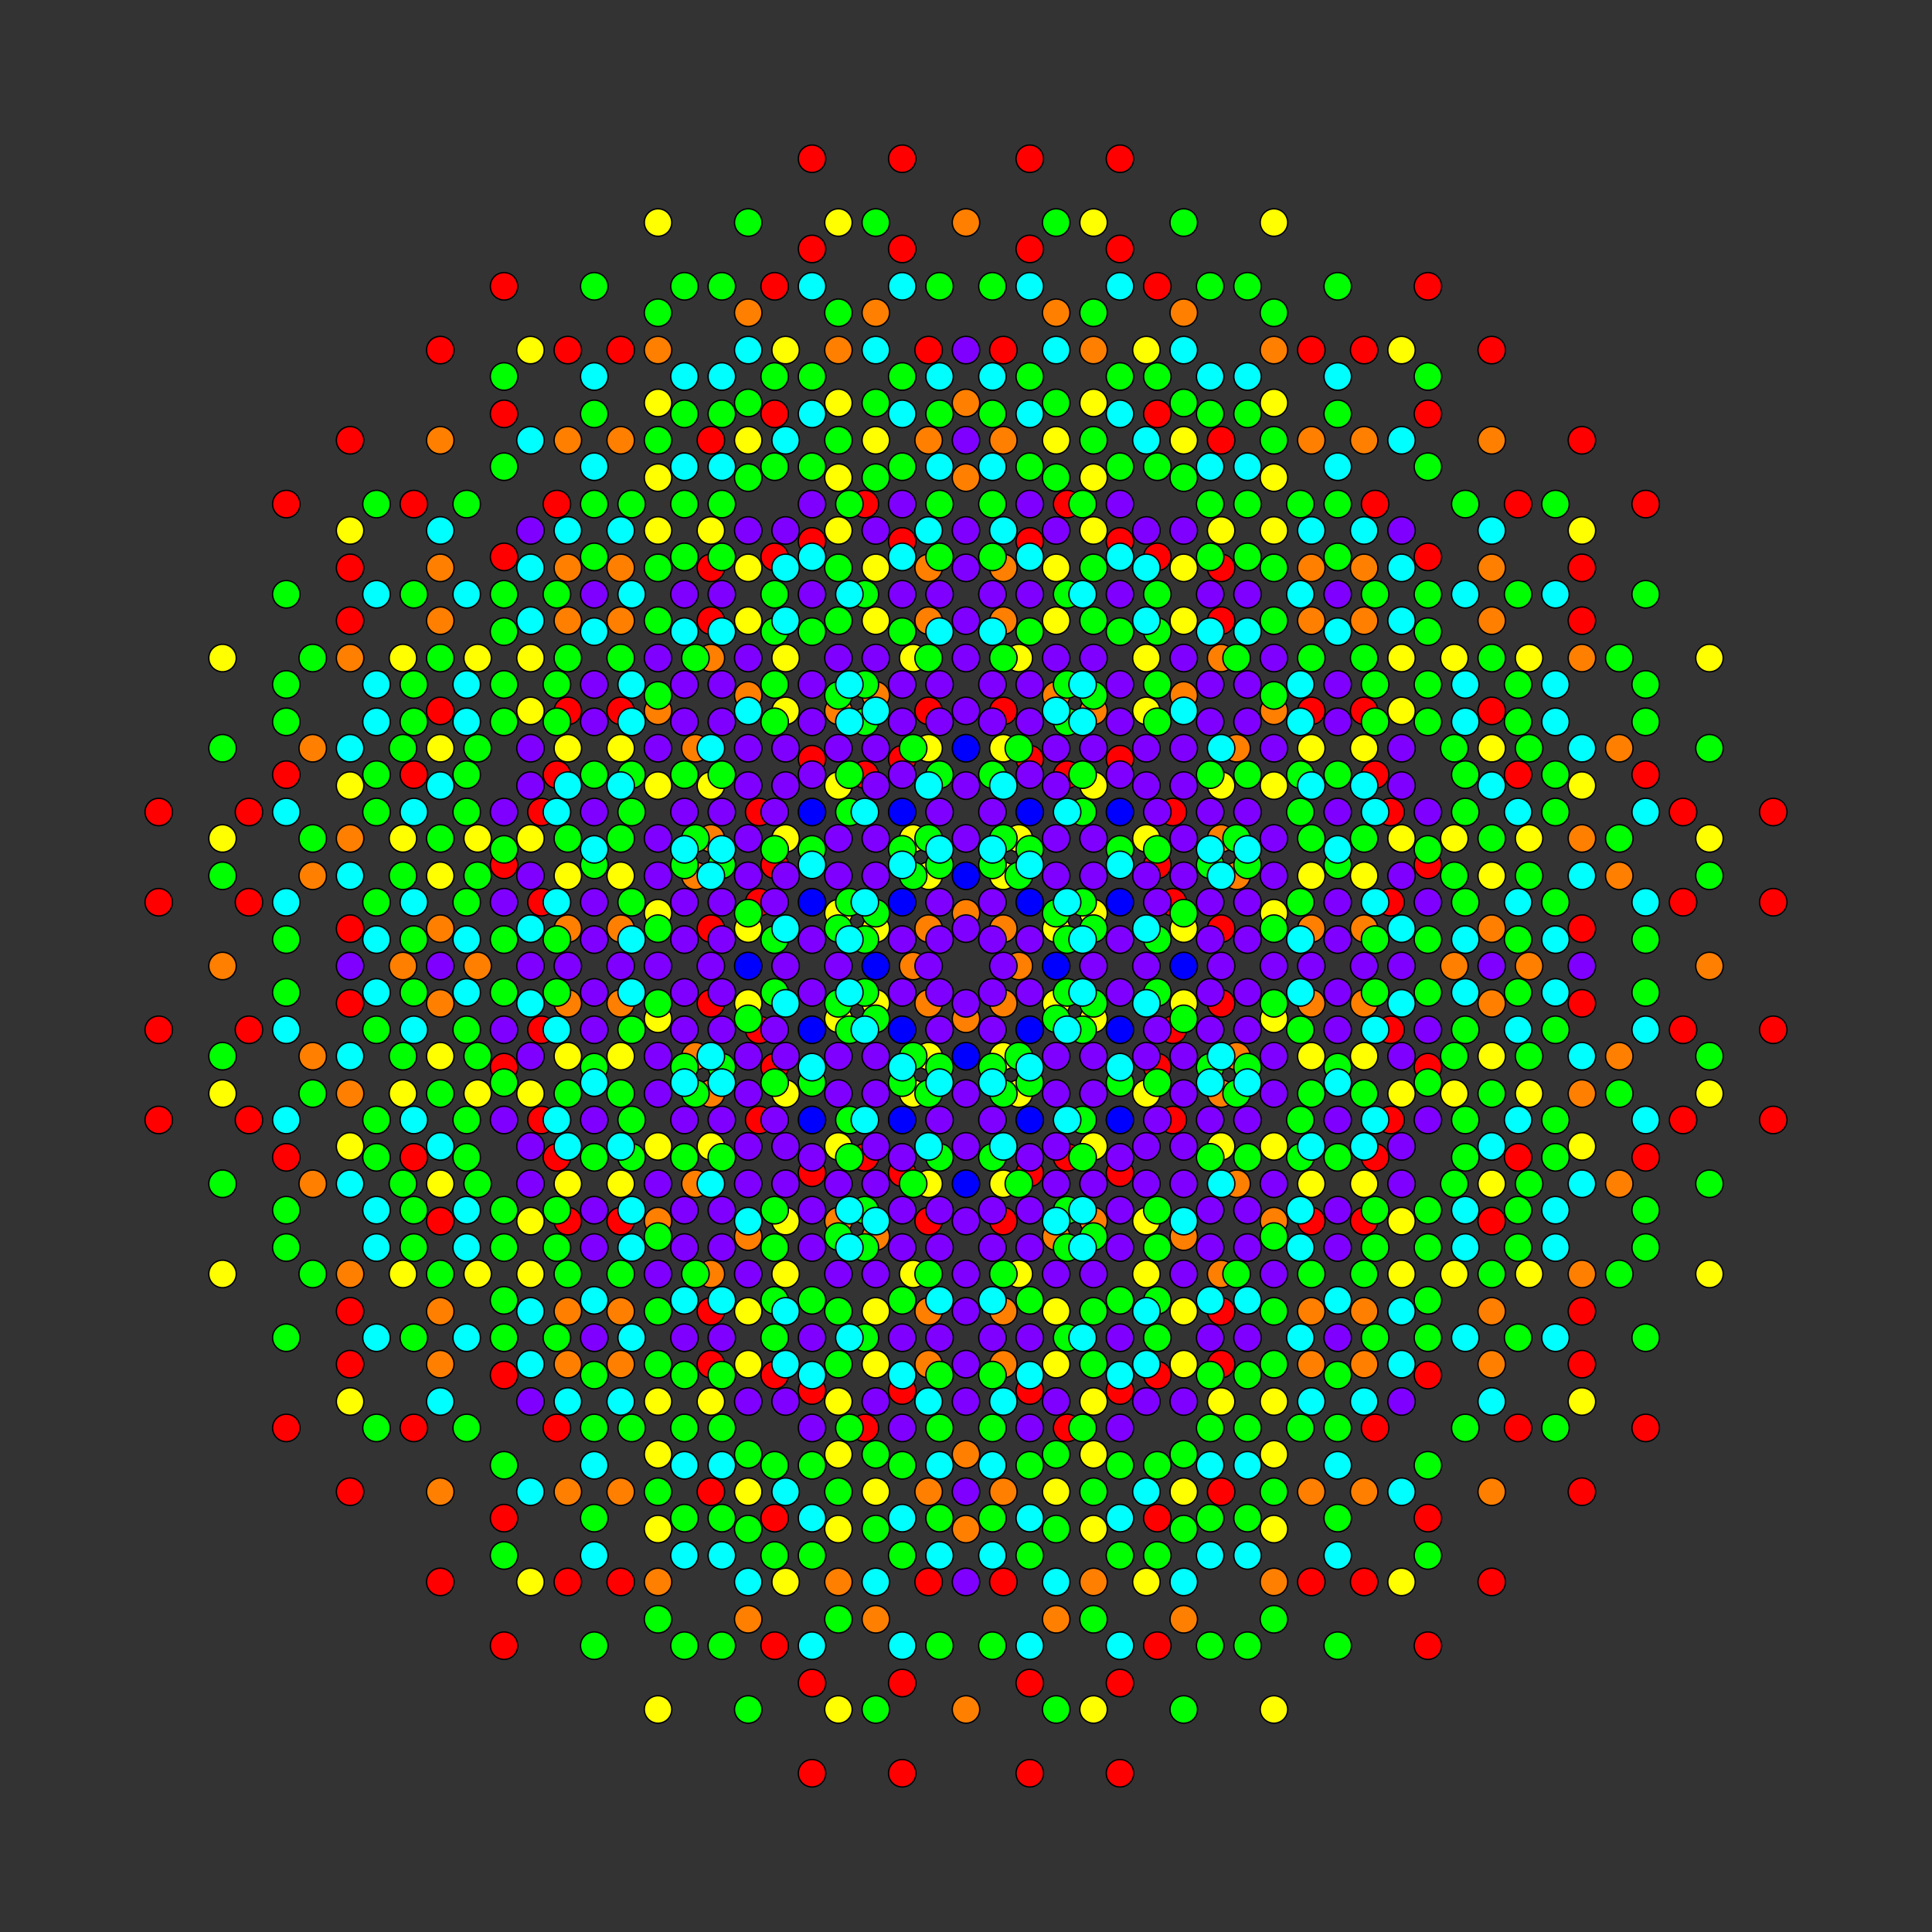 <?xml version="1.0" encoding="UTF-8" standalone="no"?>
<svg
xmlns="http://www.w3.org/2000/svg"
version="1.0"
width="2000" height="2000"
id="2_41_t1_B4.svg">
<rect width="100%" height="100%" fill="#333333" stroke="none"/>
<g style="stroke:#000000;stroke-width:2.8;stroke-opacity:0.50;">
</g>
<g style="stroke:#000000;stroke-width:1.4;fill:#ff0000">
<circle cx="576.504" cy="1478.193" r="14.2"/>
<circle cx="642.528" cy="1637.591" r="14.2"/>
<circle cx="735.901" cy="1544.218" r="14.2"/>
<circle cx="801.926" cy="1703.615" r="14.2"/>
<circle cx="735.901" cy="1412.168" r="14.2"/>
<circle cx="801.926" cy="1571.566" r="14.2"/>
<circle cx="895.299" cy="1478.193" r="14.2"/>
<circle cx="961.324" cy="1637.591" r="14.2"/>
<circle cx="296.385" cy="1198.074" r="14.2"/>
<circle cx="362.409" cy="1357.472" r="14.2"/>
<circle cx="455.782" cy="1264.099" r="14.2"/>
<circle cx="521.807" cy="1423.496" r="14.2"/>
<circle cx="362.409" cy="1038.676" r="14.2"/>
<circle cx="428.434" cy="1198.074" r="14.2"/>
<circle cx="521.807" cy="1104.701" r="14.2"/>
<circle cx="587.832" cy="1264.099" r="14.2"/>
<circle cx="164.335" cy="1159.398" r="14.2"/>
<circle cx="257.708" cy="1066.025" r="14.2"/>
<circle cx="257.708" cy="1159.398" r="14.2"/>
<circle cx="164.335" cy="1066.025" r="14.2"/>
<circle cx="257.708" cy="933.975" r="14.2"/>
<circle cx="164.335" cy="933.975" r="14.2"/>
<circle cx="257.708" cy="840.602" r="14.2"/>
<circle cx="164.335" cy="840.602" r="14.2"/>
<circle cx="296.385" cy="1478.193" r="14.2"/>
<circle cx="521.807" cy="1703.615" r="14.2"/>
<circle cx="455.782" cy="1637.591" r="14.2"/>
<circle cx="362.409" cy="1544.218" r="14.2"/>
<circle cx="521.807" cy="1571.566" r="14.2"/>
<circle cx="362.409" cy="1412.168" r="14.2"/>
<circle cx="587.832" cy="1637.591" r="14.2"/>
<circle cx="428.434" cy="1478.193" r="14.2"/>
<circle cx="933.975" cy="1742.292" r="14.2"/>
<circle cx="840.602" cy="1835.665" r="14.2"/>
<circle cx="933.975" cy="1835.665" r="14.2"/>
<circle cx="840.602" cy="1742.292" r="14.2"/>
<circle cx="1159.398" cy="1835.665" r="14.2"/>
<circle cx="1159.398" cy="1742.292" r="14.2"/>
<circle cx="1066.025" cy="1835.665" r="14.2"/>
<circle cx="1066.025" cy="1742.292" r="14.2"/>
<circle cx="801.926" cy="1423.496" r="14.2"/>
<circle cx="576.504" cy="1198.074" r="14.2"/>
<circle cx="735.901" cy="1357.472" r="14.2"/>
<circle cx="642.528" cy="1264.099" r="14.2"/>
<circle cx="895.299" cy="1198.074" r="14.2"/>
<circle cx="961.324" cy="1264.099" r="14.2"/>
<circle cx="735.901" cy="1038.676" r="14.2"/>
<circle cx="801.926" cy="1104.701" r="14.2"/>
<circle cx="1412.168" cy="735.901" r="14.2"/>
<circle cx="1478.193" cy="895.299" r="14.2"/>
<circle cx="1571.566" cy="801.926" r="14.2"/>
<circle cx="1637.591" cy="961.324" r="14.2"/>
<circle cx="1478.193" cy="576.504" r="14.2"/>
<circle cx="1544.218" cy="735.901" r="14.2"/>
<circle cx="1637.591" cy="642.528" r="14.2"/>
<circle cx="1703.615" cy="801.926" r="14.2"/>
<circle cx="801.926" cy="895.299" r="14.2"/>
<circle cx="895.299" cy="801.926" r="14.2"/>
<circle cx="735.901" cy="961.324" r="14.2"/>
<circle cx="961.324" cy="735.901" r="14.2"/>
<circle cx="576.504" cy="801.926" r="14.2"/>
<circle cx="642.528" cy="735.901" r="14.2"/>
<circle cx="735.901" cy="642.528" r="14.2"/>
<circle cx="801.926" cy="576.504" r="14.2"/>
<circle cx="933.975" cy="1214.094" r="14.2"/>
<circle cx="1159.398" cy="1439.517" r="14.2"/>
<circle cx="933.975" cy="1439.517" r="14.2"/>
<circle cx="1159.398" cy="1214.094" r="14.2"/>
<circle cx="840.602" cy="1439.517" r="14.2"/>
<circle cx="840.602" cy="1214.094" r="14.2"/>
<circle cx="1066.025" cy="1439.517" r="14.2"/>
<circle cx="1066.025" cy="1214.094" r="14.2"/>
<circle cx="1571.566" cy="1478.193" r="14.2"/>
<circle cx="1478.193" cy="1571.566" r="14.2"/>
<circle cx="1412.168" cy="1637.591" r="14.2"/>
<circle cx="1637.591" cy="1412.168" r="14.2"/>
<circle cx="1478.193" cy="1703.615" r="14.2"/>
<circle cx="1637.591" cy="1544.218" r="14.2"/>
<circle cx="1544.218" cy="1637.591" r="14.2"/>
<circle cx="1703.615" cy="1478.193" r="14.2"/>
<circle cx="1439.517" cy="1159.398" r="14.2"/>
<circle cx="1214.094" cy="933.975" r="14.2"/>
<circle cx="1214.094" cy="1159.398" r="14.2"/>
<circle cx="1439.517" cy="933.975" r="14.2"/>
<circle cx="1214.094" cy="1066.025" r="14.2"/>
<circle cx="1439.517" cy="1066.025" r="14.2"/>
<circle cx="1214.094" cy="840.602" r="14.2"/>
<circle cx="1439.517" cy="840.602" r="14.2"/>
<circle cx="1198.074" cy="296.385" r="14.2"/>
<circle cx="1264.099" cy="455.782" r="14.2"/>
<circle cx="1357.472" cy="362.409" r="14.2"/>
<circle cx="1423.496" cy="521.807" r="14.2"/>
<circle cx="1038.676" cy="362.409" r="14.2"/>
<circle cx="1104.701" cy="521.807" r="14.2"/>
<circle cx="1198.074" cy="428.434" r="14.2"/>
<circle cx="1264.099" cy="587.832" r="14.2"/>
<circle cx="1066.025" cy="257.708" r="14.2"/>
<circle cx="1159.398" cy="164.335" r="14.2"/>
<circle cx="1159.398" cy="257.708" r="14.2"/>
<circle cx="1066.025" cy="164.335" r="14.2"/>
<circle cx="840.602" cy="164.335" r="14.2"/>
<circle cx="840.602" cy="257.708" r="14.2"/>
<circle cx="933.975" cy="164.335" r="14.2"/>
<circle cx="933.975" cy="257.708" r="14.2"/>
<circle cx="1198.074" cy="576.504" r="14.2"/>
<circle cx="1423.496" cy="801.926" r="14.2"/>
<circle cx="1357.472" cy="735.901" r="14.2"/>
<circle cx="1264.099" cy="642.528" r="14.2"/>
<circle cx="1104.701" cy="801.926" r="14.2"/>
<circle cx="1038.676" cy="735.901" r="14.2"/>
<circle cx="1264.099" cy="961.324" r="14.2"/>
<circle cx="1198.074" cy="895.299" r="14.2"/>
<circle cx="1835.665" cy="840.602" r="14.2"/>
<circle cx="1742.292" cy="933.975" r="14.2"/>
<circle cx="1835.665" cy="933.975" r="14.2"/>
<circle cx="1742.292" cy="840.602" r="14.2"/>
<circle cx="1742.292" cy="1066.025" r="14.2"/>
<circle cx="1835.665" cy="1066.025" r="14.2"/>
<circle cx="1742.292" cy="1159.398" r="14.2"/>
<circle cx="1835.665" cy="1159.398" r="14.2"/>
<circle cx="1703.615" cy="521.807" r="14.2"/>
<circle cx="1478.193" cy="296.385" r="14.2"/>
<circle cx="1637.591" cy="455.782" r="14.2"/>
<circle cx="1544.218" cy="362.409" r="14.2"/>
<circle cx="1478.193" cy="428.434" r="14.2"/>
<circle cx="1637.591" cy="587.832" r="14.2"/>
<circle cx="1412.168" cy="362.409" r="14.2"/>
<circle cx="1571.566" cy="521.807" r="14.2"/>
<circle cx="428.434" cy="521.807" r="14.2"/>
<circle cx="521.807" cy="428.434" r="14.2"/>
<circle cx="362.409" cy="587.832" r="14.2"/>
<circle cx="587.832" cy="362.409" r="14.2"/>
<circle cx="521.807" cy="296.385" r="14.2"/>
<circle cx="362.409" cy="455.782" r="14.2"/>
<circle cx="455.782" cy="362.409" r="14.2"/>
<circle cx="296.385" cy="521.807" r="14.2"/>
<circle cx="560.483" cy="840.602" r="14.2"/>
<circle cx="785.906" cy="1066.025" r="14.2"/>
<circle cx="560.483" cy="1066.025" r="14.2"/>
<circle cx="785.906" cy="840.602" r="14.2"/>
<circle cx="785.906" cy="933.975" r="14.2"/>
<circle cx="560.483" cy="933.975" r="14.2"/>
<circle cx="785.906" cy="1159.398" r="14.2"/>
<circle cx="560.483" cy="1159.398" r="14.2"/>
<circle cx="1198.074" cy="1104.701" r="14.2"/>
<circle cx="1104.701" cy="1198.074" r="14.2"/>
<circle cx="1038.676" cy="1264.099" r="14.2"/>
<circle cx="1264.099" cy="1038.676" r="14.2"/>
<circle cx="1423.496" cy="1198.074" r="14.2"/>
<circle cx="1357.472" cy="1264.099" r="14.2"/>
<circle cx="1264.099" cy="1357.472" r="14.2"/>
<circle cx="1198.074" cy="1423.496" r="14.2"/>
<circle cx="1066.025" cy="785.906" r="14.2"/>
<circle cx="840.602" cy="560.483" r="14.2"/>
<circle cx="840.602" cy="785.906" r="14.2"/>
<circle cx="1066.025" cy="560.483" r="14.2"/>
<circle cx="1159.398" cy="560.483" r="14.2"/>
<circle cx="1159.398" cy="785.906" r="14.2"/>
<circle cx="933.975" cy="560.483" r="14.2"/>
<circle cx="933.975" cy="785.906" r="14.2"/>
<circle cx="296.385" cy="801.926" r="14.2"/>
<circle cx="362.409" cy="961.324" r="14.2"/>
<circle cx="455.782" cy="735.901" r="14.2"/>
<circle cx="521.807" cy="895.299" r="14.2"/>
<circle cx="362.409" cy="642.528" r="14.2"/>
<circle cx="428.434" cy="801.926" r="14.2"/>
<circle cx="521.807" cy="576.504" r="14.2"/>
<circle cx="587.832" cy="735.901" r="14.2"/>
<circle cx="1412.168" cy="1264.099" r="14.2"/>
<circle cx="1478.193" cy="1423.496" r="14.2"/>
<circle cx="1571.566" cy="1198.074" r="14.2"/>
<circle cx="1637.591" cy="1357.472" r="14.2"/>
<circle cx="1478.193" cy="1104.701" r="14.2"/>
<circle cx="1544.218" cy="1264.099" r="14.2"/>
<circle cx="1637.591" cy="1038.676" r="14.2"/>
<circle cx="1703.615" cy="1198.074" r="14.2"/>
<circle cx="576.504" cy="521.807" r="14.2"/>
<circle cx="735.901" cy="587.832" r="14.2"/>
<circle cx="735.901" cy="455.782" r="14.2"/>
<circle cx="895.299" cy="521.807" r="14.2"/>
<circle cx="642.528" cy="362.409" r="14.2"/>
<circle cx="801.926" cy="428.434" r="14.2"/>
<circle cx="801.926" cy="296.385" r="14.2"/>
<circle cx="961.324" cy="362.409" r="14.2"/>
<circle cx="1038.676" cy="1637.591" r="14.2"/>
<circle cx="1198.074" cy="1703.615" r="14.2"/>
<circle cx="1198.074" cy="1571.566" r="14.2"/>
<circle cx="1357.472" cy="1637.591" r="14.2"/>
<circle cx="1104.701" cy="1478.193" r="14.2"/>
<circle cx="1264.099" cy="1544.218" r="14.2"/>
<circle cx="1264.099" cy="1412.168" r="14.2"/>
<circle cx="1423.496" cy="1478.193" r="14.2"/>
</g>
<g style="stroke:#000000;stroke-width:1.4;fill:#ff7f00">
<circle cx="323.733" cy="1225.422" r="14.2"/>
<circle cx="455.782" cy="1544.218" r="14.2"/>
<circle cx="323.733" cy="1093.373" r="14.2"/>
<circle cx="455.782" cy="1412.168" r="14.2"/>
<circle cx="230.360" cy="1000.000" r="14.2"/>
<circle cx="362.409" cy="1318.795" r="14.2"/>
<circle cx="642.528" cy="1357.472" r="14.2"/>
<circle cx="774.578" cy="1676.267" r="14.2"/>
<circle cx="961.324" cy="1357.472" r="14.2"/>
<circle cx="1093.373" cy="1676.267" r="14.2"/>
<circle cx="867.951" cy="1264.099" r="14.2"/>
<circle cx="1000.000" cy="1582.894" r="14.2"/>
<circle cx="417.106" cy="1000.000" r="14.2"/>
<circle cx="735.901" cy="1132.049" r="14.2"/>
<circle cx="323.733" cy="906.627" r="14.2"/>
<circle cx="642.528" cy="1038.676" r="14.2"/>
<circle cx="681.205" cy="1637.591" r="14.2"/>
<circle cx="1000.000" cy="1769.640" r="14.2"/>
<circle cx="587.832" cy="1544.218" r="14.2"/>
<circle cx="906.627" cy="1676.267" r="14.2"/>
<circle cx="642.528" cy="1544.218" r="14.2"/>
<circle cx="642.528" cy="1412.168" r="14.2"/>
<circle cx="735.901" cy="1318.795" r="14.2"/>
<circle cx="867.951" cy="1637.591" r="14.2"/>
<circle cx="961.324" cy="1544.218" r="14.2"/>
<circle cx="455.782" cy="1357.472" r="14.2"/>
<circle cx="362.409" cy="1132.049" r="14.2"/>
<circle cx="455.782" cy="1038.676" r="14.2"/>
<circle cx="587.832" cy="1357.472" r="14.2"/>
<circle cx="681.205" cy="1264.099" r="14.2"/>
<circle cx="961.324" cy="961.324" r="14.2"/>
<circle cx="1093.373" cy="1280.119" r="14.2"/>
<circle cx="642.528" cy="961.324" r="14.2"/>
<circle cx="774.578" cy="1280.119" r="14.2"/>
<circle cx="867.951" cy="735.901" r="14.2"/>
<circle cx="1000.000" cy="1054.697" r="14.2"/>
<circle cx="1280.119" cy="1093.373" r="14.2"/>
<circle cx="1412.168" cy="1412.168" r="14.2"/>
<circle cx="1280.119" cy="1225.422" r="14.2"/>
<circle cx="1412.168" cy="1544.218" r="14.2"/>
<circle cx="1505.541" cy="1000.000" r="14.2"/>
<circle cx="1637.591" cy="1318.795" r="14.2"/>
<circle cx="735.901" cy="867.951" r="14.2"/>
<circle cx="1054.697" cy="1000.000" r="14.2"/>
<circle cx="1280.119" cy="774.578" r="14.2"/>
<circle cx="961.324" cy="642.528" r="14.2"/>
<circle cx="1000.000" cy="1505.541" r="14.2"/>
<circle cx="1318.795" cy="1637.591" r="14.2"/>
<circle cx="1544.218" cy="1412.168" r="14.2"/>
<circle cx="1225.422" cy="1280.119" r="14.2"/>
<circle cx="961.324" cy="1412.168" r="14.2"/>
<circle cx="1412.168" cy="961.324" r="14.2"/>
<circle cx="1318.795" cy="735.901" r="14.2"/>
<circle cx="1412.168" cy="642.528" r="14.2"/>
<circle cx="1544.218" cy="961.324" r="14.2"/>
<circle cx="1637.591" cy="867.951" r="14.2"/>
<circle cx="1225.422" cy="323.733" r="14.2"/>
<circle cx="1357.472" cy="642.528" r="14.2"/>
<circle cx="906.627" cy="323.733" r="14.2"/>
<circle cx="1038.676" cy="642.528" r="14.2"/>
<circle cx="1000.000" cy="417.106" r="14.2"/>
<circle cx="1132.049" cy="735.901" r="14.2"/>
<circle cx="1544.218" cy="455.782" r="14.2"/>
<circle cx="1676.267" cy="774.578" r="14.2"/>
<circle cx="1544.218" cy="587.832" r="14.2"/>
<circle cx="1676.267" cy="906.627" r="14.2"/>
<circle cx="1637.591" cy="681.205" r="14.2"/>
<circle cx="1769.640" cy="1000.000" r="14.2"/>
<circle cx="1318.795" cy="362.409" r="14.2"/>
<circle cx="1000.000" cy="230.360" r="14.2"/>
<circle cx="1412.168" cy="455.782" r="14.2"/>
<circle cx="1093.373" cy="323.733" r="14.2"/>
<circle cx="1582.894" cy="1000.000" r="14.2"/>
<circle cx="1264.099" cy="867.951" r="14.2"/>
<circle cx="1676.267" cy="1093.373" r="14.2"/>
<circle cx="1357.472" cy="961.324" r="14.2"/>
<circle cx="1544.218" cy="642.528" r="14.2"/>
<circle cx="1357.472" cy="455.782" r="14.2"/>
<circle cx="1038.676" cy="455.782" r="14.2"/>
<circle cx="1132.049" cy="362.409" r="14.2"/>
<circle cx="1264.099" cy="681.205" r="14.2"/>
<circle cx="1357.472" cy="587.832" r="14.2"/>
<circle cx="587.832" cy="587.832" r="14.2"/>
<circle cx="719.881" cy="906.627" r="14.2"/>
<circle cx="587.832" cy="455.782" r="14.2"/>
<circle cx="719.881" cy="774.578" r="14.2"/>
<circle cx="362.409" cy="681.205" r="14.2"/>
<circle cx="494.459" cy="1000.000" r="14.2"/>
<circle cx="906.627" cy="719.881" r="14.2"/>
<circle cx="1038.676" cy="1038.676" r="14.2"/>
<circle cx="1225.422" cy="719.881" r="14.2"/>
<circle cx="1357.472" cy="1038.676" r="14.2"/>
<circle cx="1000.000" cy="945.303" r="14.2"/>
<circle cx="1132.049" cy="1264.099" r="14.2"/>
<circle cx="1000.000" cy="494.459" r="14.2"/>
<circle cx="681.205" cy="362.409" r="14.2"/>
<circle cx="455.782" cy="587.832" r="14.2"/>
<circle cx="774.578" cy="719.881" r="14.2"/>
<circle cx="1264.099" cy="1132.049" r="14.2"/>
<circle cx="945.303" cy="1000.000" r="14.2"/>
<circle cx="719.881" cy="1225.422" r="14.2"/>
<circle cx="1038.676" cy="1357.472" r="14.2"/>
<circle cx="587.832" cy="1038.676" r="14.2"/>
<circle cx="1038.676" cy="587.832" r="14.2"/>
<circle cx="323.733" cy="774.578" r="14.2"/>
<circle cx="642.528" cy="642.528" r="14.2"/>
<circle cx="587.832" cy="1412.168" r="14.2"/>
<circle cx="906.627" cy="1280.119" r="14.2"/>
<circle cx="455.782" cy="961.324" r="14.2"/>
<circle cx="362.409" cy="867.951" r="14.2"/>
<circle cx="455.782" cy="642.528" r="14.2"/>
<circle cx="587.832" cy="961.324" r="14.2"/>
<circle cx="681.205" cy="735.901" r="14.2"/>
<circle cx="961.324" cy="1038.676" r="14.2"/>
<circle cx="1280.119" cy="906.627" r="14.2"/>
<circle cx="1225.422" cy="1676.267" r="14.2"/>
<circle cx="1544.218" cy="1544.218" r="14.2"/>
<circle cx="1412.168" cy="1357.472" r="14.2"/>
<circle cx="1318.795" cy="1264.099" r="14.2"/>
<circle cx="1412.168" cy="1038.676" r="14.2"/>
<circle cx="1544.218" cy="1357.472" r="14.2"/>
<circle cx="1637.591" cy="1132.049" r="14.2"/>
<circle cx="1093.373" cy="719.881" r="14.2"/>
<circle cx="1412.168" cy="587.832" r="14.2"/>
<circle cx="1357.472" cy="1357.472" r="14.2"/>
<circle cx="1676.267" cy="1225.422" r="14.2"/>
<circle cx="1544.218" cy="1038.676" r="14.2"/>
<circle cx="455.782" cy="455.782" r="14.2"/>
<circle cx="774.578" cy="323.733" r="14.2"/>
<circle cx="719.881" cy="1093.373" r="14.2"/>
<circle cx="1038.676" cy="961.324" r="14.2"/>
<circle cx="587.832" cy="642.528" r="14.2"/>
<circle cx="735.901" cy="681.205" r="14.2"/>
<circle cx="642.528" cy="587.832" r="14.2"/>
<circle cx="642.528" cy="455.782" r="14.2"/>
<circle cx="961.324" cy="587.832" r="14.2"/>
<circle cx="961.324" cy="455.782" r="14.2"/>
<circle cx="1132.049" cy="1637.591" r="14.2"/>
<circle cx="1038.676" cy="1544.218" r="14.2"/>
<circle cx="1038.676" cy="1412.168" r="14.2"/>
<circle cx="1357.472" cy="1544.218" r="14.2"/>
<circle cx="1357.472" cy="1412.168" r="14.2"/>
<circle cx="1264.099" cy="1318.795" r="14.2"/>
<circle cx="867.951" cy="362.409" r="14.2"/>
</g>
<g style="stroke:#000000;stroke-width:1.4;fill:#ffff00">
<circle cx="230.360" cy="1318.795" r="14.2"/>
<circle cx="867.951" cy="1582.894" r="14.2"/>
<circle cx="417.106" cy="1132.049" r="14.2"/>
<circle cx="681.205" cy="1769.640" r="14.2"/>
<circle cx="549.155" cy="1318.795" r="14.2"/>
<circle cx="867.951" cy="1450.845" r="14.2"/>
<circle cx="642.528" cy="1225.422" r="14.2"/>
<circle cx="774.578" cy="1544.218" r="14.2"/>
<circle cx="455.782" cy="1225.422" r="14.2"/>
<circle cx="774.578" cy="1357.472" r="14.2"/>
<circle cx="549.155" cy="1132.049" r="14.2"/>
<circle cx="681.205" cy="1450.845" r="14.2"/>
<circle cx="417.106" cy="1318.795" r="14.2"/>
<circle cx="549.155" cy="1637.591" r="14.2"/>
<circle cx="735.901" cy="1450.845" r="14.2"/>
<circle cx="867.951" cy="1769.640" r="14.2"/>
<circle cx="230.360" cy="1132.049" r="14.2"/>
<circle cx="362.409" cy="1450.845" r="14.2"/>
<circle cx="549.155" cy="1264.099" r="14.2"/>
<circle cx="681.205" cy="1582.894" r="14.2"/>
<circle cx="867.951" cy="1054.697" r="14.2"/>
<circle cx="1505.541" cy="1318.795" r="14.2"/>
<circle cx="1054.697" cy="867.951" r="14.2"/>
<circle cx="1318.795" cy="1505.541" r="14.2"/>
<circle cx="867.951" cy="1186.746" r="14.2"/>
<circle cx="1186.746" cy="1318.795" r="14.2"/>
<circle cx="961.324" cy="1093.373" r="14.2"/>
<circle cx="1093.373" cy="1412.168" r="14.2"/>
<circle cx="1412.168" cy="1093.373" r="14.2"/>
<circle cx="1093.373" cy="961.324" r="14.2"/>
<circle cx="1318.795" cy="1186.746" r="14.2"/>
<circle cx="1186.746" cy="867.951" r="14.2"/>
<circle cx="735.901" cy="1186.746" r="14.2"/>
<circle cx="867.951" cy="1505.541" r="14.2"/>
<circle cx="1054.697" cy="1318.795" r="14.2"/>
<circle cx="1186.746" cy="1637.591" r="14.2"/>
<circle cx="1186.746" cy="735.901" r="14.2"/>
<circle cx="1318.795" cy="1054.697" r="14.2"/>
<circle cx="1505.541" cy="867.951" r="14.2"/>
<circle cx="1637.591" cy="1186.746" r="14.2"/>
<circle cx="1132.049" cy="417.106" r="14.2"/>
<circle cx="1769.640" cy="681.205" r="14.2"/>
<circle cx="1318.795" cy="230.360" r="14.2"/>
<circle cx="1582.894" cy="867.951" r="14.2"/>
<circle cx="1450.845" cy="681.205" r="14.2"/>
<circle cx="1132.049" cy="549.155" r="14.2"/>
<circle cx="1357.472" cy="774.578" r="14.2"/>
<circle cx="1225.422" cy="455.782" r="14.2"/>
<circle cx="1544.218" cy="774.578" r="14.2"/>
<circle cx="1225.422" cy="642.528" r="14.2"/>
<circle cx="1450.845" cy="867.951" r="14.2"/>
<circle cx="1318.795" cy="549.155" r="14.2"/>
<circle cx="1318.795" cy="417.106" r="14.2"/>
<circle cx="1450.845" cy="735.901" r="14.2"/>
<circle cx="1637.591" cy="549.155" r="14.2"/>
<circle cx="1769.640" cy="867.951" r="14.2"/>
<circle cx="1132.049" cy="230.360" r="14.2"/>
<circle cx="1264.099" cy="549.155" r="14.2"/>
<circle cx="1450.845" cy="362.409" r="14.2"/>
<circle cx="1582.894" cy="681.205" r="14.2"/>
<circle cx="494.459" cy="681.205" r="14.2"/>
<circle cx="1132.049" cy="945.303" r="14.2"/>
<circle cx="681.205" cy="494.459" r="14.2"/>
<circle cx="945.303" cy="1132.049" r="14.2"/>
<circle cx="1132.049" cy="813.254" r="14.2"/>
<circle cx="813.254" cy="681.205" r="14.2"/>
<circle cx="1038.676" cy="906.627" r="14.2"/>
<circle cx="906.627" cy="587.832" r="14.2"/>
<circle cx="587.832" cy="906.627" r="14.2"/>
<circle cx="906.627" cy="1038.676" r="14.2"/>
<circle cx="681.205" cy="813.254" r="14.2"/>
<circle cx="813.254" cy="1132.049" r="14.2"/>
<circle cx="362.409" cy="813.254" r="14.2"/>
<circle cx="494.459" cy="1132.049" r="14.2"/>
<circle cx="681.205" cy="945.303" r="14.2"/>
<circle cx="813.254" cy="1264.099" r="14.2"/>
<circle cx="813.254" cy="362.409" r="14.2"/>
<circle cx="945.303" cy="681.205" r="14.2"/>
<circle cx="1132.049" cy="494.459" r="14.2"/>
<circle cx="1264.099" cy="813.254" r="14.2"/>
<circle cx="417.106" cy="867.951" r="14.2"/>
<circle cx="681.205" cy="1505.541" r="14.2"/>
<circle cx="642.528" cy="1093.373" r="14.2"/>
<circle cx="774.578" cy="1412.168" r="14.2"/>
<circle cx="455.782" cy="1093.373" r="14.2"/>
<circle cx="774.578" cy="961.324" r="14.2"/>
<circle cx="549.155" cy="867.951" r="14.2"/>
<circle cx="681.205" cy="1186.746" r="14.2"/>
<circle cx="230.360" cy="867.951" r="14.2"/>
<circle cx="362.409" cy="1186.746" r="14.2"/>
<circle cx="549.155" cy="735.901" r="14.2"/>
<circle cx="681.205" cy="1054.697" r="14.2"/>
<circle cx="1054.697" cy="1132.049" r="14.2"/>
<circle cx="1318.795" cy="1769.640" r="14.2"/>
<circle cx="961.324" cy="1225.422" r="14.2"/>
<circle cx="1093.373" cy="1544.218" r="14.2"/>
<circle cx="1093.373" cy="1357.472" r="14.2"/>
<circle cx="1412.168" cy="1225.422" r="14.2"/>
<circle cx="1318.795" cy="1450.845" r="14.2"/>
<circle cx="1186.746" cy="1132.049" r="14.2"/>
<circle cx="1186.746" cy="1264.099" r="14.2"/>
<circle cx="1318.795" cy="1582.894" r="14.2"/>
<circle cx="1505.541" cy="1132.049" r="14.2"/>
<circle cx="1637.591" cy="1450.845" r="14.2"/>
<circle cx="1318.795" cy="494.459" r="14.2"/>
<circle cx="1582.894" cy="1132.049" r="14.2"/>
<circle cx="1357.472" cy="906.627" r="14.2"/>
<circle cx="1225.422" cy="587.832" r="14.2"/>
<circle cx="1225.422" cy="1038.676" r="14.2"/>
<circle cx="1544.218" cy="906.627" r="14.2"/>
<circle cx="1450.845" cy="1132.049" r="14.2"/>
<circle cx="1318.795" cy="813.254" r="14.2"/>
<circle cx="1318.795" cy="945.303" r="14.2"/>
<circle cx="1450.845" cy="1264.099" r="14.2"/>
<circle cx="1637.591" cy="813.254" r="14.2"/>
<circle cx="1769.640" cy="1132.049" r="14.2"/>
<circle cx="681.205" cy="230.360" r="14.2"/>
<circle cx="945.303" cy="867.951" r="14.2"/>
<circle cx="1038.676" cy="774.578" r="14.2"/>
<circle cx="906.627" cy="455.782" r="14.2"/>
<circle cx="587.832" cy="774.578" r="14.2"/>
<circle cx="906.627" cy="642.528" r="14.2"/>
<circle cx="681.205" cy="549.155" r="14.2"/>
<circle cx="813.254" cy="867.951" r="14.2"/>
<circle cx="362.409" cy="549.155" r="14.2"/>
<circle cx="494.459" cy="867.951" r="14.2"/>
<circle cx="681.205" cy="417.106" r="14.2"/>
<circle cx="813.254" cy="735.901" r="14.2"/>
<circle cx="642.528" cy="906.627" r="14.2"/>
<circle cx="961.324" cy="774.578" r="14.2"/>
<circle cx="642.528" cy="774.578" r="14.2"/>
<circle cx="961.324" cy="906.627" r="14.2"/>
<circle cx="417.106" cy="681.205" r="14.2"/>
<circle cx="735.901" cy="813.254" r="14.2"/>
<circle cx="735.901" cy="549.155" r="14.2"/>
<circle cx="1054.697" cy="681.205" r="14.2"/>
<circle cx="906.627" cy="1544.218" r="14.2"/>
<circle cx="1225.422" cy="1412.168" r="14.2"/>
<circle cx="906.627" cy="1412.168" r="14.2"/>
<circle cx="1225.422" cy="1544.218" r="14.2"/>
<circle cx="813.254" cy="1637.591" r="14.2"/>
<circle cx="1132.049" cy="1769.640" r="14.2"/>
<circle cx="1132.049" cy="1505.541" r="14.2"/>
<circle cx="1450.845" cy="1637.591" r="14.2"/>
<circle cx="1038.676" cy="1225.422" r="14.2"/>
<circle cx="1357.472" cy="1093.373" r="14.2"/>
<circle cx="1038.676" cy="1093.373" r="14.2"/>
<circle cx="1357.472" cy="1225.422" r="14.2"/>
<circle cx="945.303" cy="1318.795" r="14.2"/>
<circle cx="1264.099" cy="1450.845" r="14.2"/>
<circle cx="1264.099" cy="1186.746" r="14.2"/>
<circle cx="1582.894" cy="1318.795" r="14.2"/>
<circle cx="774.578" cy="587.832" r="14.2"/>
<circle cx="1093.373" cy="455.782" r="14.2"/>
<circle cx="774.578" cy="455.782" r="14.2"/>
<circle cx="1093.373" cy="587.832" r="14.2"/>
<circle cx="549.155" cy="362.409" r="14.2"/>
<circle cx="867.951" cy="494.459" r="14.2"/>
<circle cx="867.951" cy="230.360" r="14.2"/>
<circle cx="1186.746" cy="362.409" r="14.2"/>
<circle cx="230.360" cy="681.205" r="14.2"/>
<circle cx="494.459" cy="1318.795" r="14.2"/>
<circle cx="455.782" cy="906.627" r="14.2"/>
<circle cx="587.832" cy="1225.422" r="14.2"/>
<circle cx="455.782" cy="774.578" r="14.2"/>
<circle cx="587.832" cy="1093.373" r="14.2"/>
<circle cx="867.951" cy="945.303" r="14.2"/>
<circle cx="1132.049" cy="1582.894" r="14.2"/>
<circle cx="774.578" cy="1038.676" r="14.2"/>
<circle cx="906.627" cy="1357.472" r="14.2"/>
<circle cx="1225.422" cy="1357.472" r="14.2"/>
<circle cx="1093.373" cy="1038.676" r="14.2"/>
<circle cx="1505.541" cy="681.205" r="14.2"/>
<circle cx="1769.640" cy="1318.795" r="14.2"/>
<circle cx="1544.218" cy="1093.373" r="14.2"/>
<circle cx="1412.168" cy="774.578" r="14.2"/>
<circle cx="1544.218" cy="1225.422" r="14.2"/>
<circle cx="1412.168" cy="906.627" r="14.2"/>
<circle cx="867.951" cy="417.106" r="14.2"/>
<circle cx="1132.049" cy="1054.697" r="14.2"/>
<circle cx="1225.422" cy="961.324" r="14.2"/>
<circle cx="1093.373" cy="642.528" r="14.2"/>
<circle cx="774.578" cy="642.528" r="14.2"/>
<circle cx="906.627" cy="961.324" r="14.2"/>
<circle cx="549.155" cy="681.205" r="14.2"/>
<circle cx="867.951" cy="813.254" r="14.2"/>
<circle cx="813.254" cy="1318.795" r="14.2"/>
<circle cx="1132.049" cy="1450.845" r="14.2"/>
<circle cx="1132.049" cy="1186.746" r="14.2"/>
<circle cx="1450.845" cy="1318.795" r="14.2"/>
<circle cx="867.951" cy="549.155" r="14.2"/>
<circle cx="1186.746" cy="681.205" r="14.2"/>
</g>
<g style="stroke:#000000;stroke-width:1.4;fill:#00ff00">
<circle cx="323.733" cy="1318.795" r="14.2"/>
<circle cx="389.758" cy="1478.193" r="14.2"/>
<circle cx="230.360" cy="1225.422" r="14.2"/>
<circle cx="296.385" cy="1384.820" r="14.2"/>
<circle cx="230.360" cy="1093.373" r="14.2"/>
<circle cx="296.385" cy="1252.771" r="14.2"/>
<circle cx="389.758" cy="1159.398" r="14.2"/>
<circle cx="455.782" cy="1318.795" r="14.2"/>
<circle cx="801.926" cy="1516.869" r="14.2"/>
<circle cx="867.951" cy="1676.267" r="14.2"/>
<circle cx="708.553" cy="1423.496" r="14.2"/>
<circle cx="774.578" cy="1582.894" r="14.2"/>
<circle cx="1027.348" cy="1423.496" r="14.2"/>
<circle cx="1093.373" cy="1582.894" r="14.2"/>
<circle cx="867.951" cy="1357.472" r="14.2"/>
<circle cx="933.975" cy="1516.869" r="14.2"/>
<circle cx="417.106" cy="1225.422" r="14.2"/>
<circle cx="576.504" cy="1291.447" r="14.2"/>
<circle cx="323.733" cy="1132.049" r="14.2"/>
<circle cx="483.131" cy="1198.074" r="14.2"/>
<circle cx="417.106" cy="906.627" r="14.2"/>
<circle cx="576.504" cy="972.652" r="14.2"/>
<circle cx="483.131" cy="1066.025" r="14.2"/>
<circle cx="642.528" cy="1132.049" r="14.2"/>
<circle cx="615.180" cy="1703.615" r="14.2"/>
<circle cx="774.578" cy="1769.640" r="14.2"/>
<circle cx="521.807" cy="1610.242" r="14.2"/>
<circle cx="681.205" cy="1676.267" r="14.2"/>
<circle cx="747.229" cy="1703.615" r="14.2"/>
<circle cx="906.627" cy="1769.640" r="14.2"/>
<circle cx="681.205" cy="1544.218" r="14.2"/>
<circle cx="840.602" cy="1610.242" r="14.2"/>
<circle cx="483.131" cy="1478.193" r="14.2"/>
<circle cx="576.504" cy="1384.820" r="14.2"/>
<circle cx="576.504" cy="1252.771" r="14.2"/>
<circle cx="417.106" cy="1093.373" r="14.2"/>
<circle cx="642.528" cy="1318.795" r="14.2"/>
<circle cx="483.131" cy="1159.398" r="14.2"/>
<circle cx="708.553" cy="1703.615" r="14.2"/>
<circle cx="708.553" cy="1571.566" r="14.2"/>
<circle cx="615.180" cy="1571.566" r="14.2"/>
<circle cx="708.553" cy="1478.193" r="14.2"/>
<circle cx="615.180" cy="1478.193" r="14.2"/>
<circle cx="801.926" cy="1610.242" r="14.2"/>
<circle cx="895.299" cy="1384.820" r="14.2"/>
<circle cx="895.299" cy="1291.447" r="14.2"/>
<circle cx="801.926" cy="1384.820" r="14.2"/>
<circle cx="801.926" cy="1291.447" r="14.2"/>
<circle cx="1027.348" cy="1703.615" r="14.2"/>
<circle cx="1093.373" cy="1769.640" r="14.2"/>
<circle cx="867.951" cy="1544.218" r="14.2"/>
<circle cx="933.975" cy="1610.242" r="14.2"/>
<circle cx="296.385" cy="1291.447" r="14.2"/>
<circle cx="389.758" cy="1198.074" r="14.2"/>
<circle cx="296.385" cy="972.652" r="14.2"/>
<circle cx="389.758" cy="1066.025" r="14.2"/>
<circle cx="230.360" cy="906.627" r="14.2"/>
<circle cx="455.782" cy="1132.049" r="14.2"/>
<circle cx="521.807" cy="1516.869" r="14.2"/>
<circle cx="428.434" cy="1291.447" r="14.2"/>
<circle cx="521.807" cy="1384.820" r="14.2"/>
<circle cx="428.434" cy="1384.820" r="14.2"/>
<circle cx="521.807" cy="1291.447" r="14.2"/>
<circle cx="615.180" cy="1423.496" r="14.2"/>
<circle cx="615.180" cy="1104.701" r="14.2"/>
<circle cx="708.553" cy="1198.074" r="14.2"/>
<circle cx="708.553" cy="1104.701" r="14.2"/>
<circle cx="615.180" cy="1198.074" r="14.2"/>
<circle cx="747.229" cy="1423.496" r="14.2"/>
<circle cx="840.602" cy="1516.869" r="14.2"/>
<circle cx="906.627" cy="1582.894" r="14.2"/>
<circle cx="681.205" cy="1357.472" r="14.2"/>
<circle cx="801.926" cy="1120.721" r="14.2"/>
<circle cx="867.951" cy="1280.119" r="14.2"/>
<circle cx="1027.348" cy="895.299" r="14.2"/>
<circle cx="1093.373" cy="1054.697" r="14.2"/>
<circle cx="708.553" cy="895.299" r="14.2"/>
<circle cx="774.578" cy="1054.697" r="14.2"/>
<circle cx="867.951" cy="961.324" r="14.2"/>
<circle cx="933.975" cy="1120.721" r="14.2"/>
<circle cx="1280.119" cy="1318.795" r="14.2"/>
<circle cx="1346.144" cy="1478.193" r="14.2"/>
<circle cx="1505.541" cy="1093.373" r="14.2"/>
<circle cx="1571.566" cy="1252.771" r="14.2"/>
<circle cx="1505.541" cy="1225.422" r="14.2"/>
<circle cx="1571.566" cy="1384.820" r="14.2"/>
<circle cx="1346.144" cy="1159.398" r="14.2"/>
<circle cx="1412.168" cy="1318.795" r="14.2"/>
<circle cx="895.299" cy="1027.348" r="14.2"/>
<circle cx="1054.697" cy="1093.373" r="14.2"/>
<circle cx="1120.721" cy="801.926" r="14.2"/>
<circle cx="1280.119" cy="867.951" r="14.2"/>
<circle cx="895.299" cy="708.553" r="14.2"/>
<circle cx="1054.697" cy="774.578" r="14.2"/>
<circle cx="961.324" cy="867.951" r="14.2"/>
<circle cx="1120.721" cy="933.975" r="14.2"/>
<circle cx="1093.373" cy="1505.541" r="14.2"/>
<circle cx="1252.771" cy="1571.566" r="14.2"/>
<circle cx="1318.795" cy="1280.119" r="14.2"/>
<circle cx="1478.193" cy="1346.144" r="14.2"/>
<circle cx="1225.422" cy="1505.541" r="14.2"/>
<circle cx="1384.820" cy="1571.566" r="14.2"/>
<circle cx="1159.398" cy="1346.144" r="14.2"/>
<circle cx="1318.795" cy="1412.168" r="14.2"/>
<circle cx="801.926" cy="1346.144" r="14.2"/>
<circle cx="895.299" cy="1252.771" r="14.2"/>
<circle cx="576.504" cy="1027.348" r="14.2"/>
<circle cx="801.926" cy="1252.771" r="14.2"/>
<circle cx="801.926" cy="1027.348" r="14.2"/>
<circle cx="1027.348" cy="1571.566" r="14.2"/>
<circle cx="774.578" cy="1505.541" r="14.2"/>
<circle cx="867.951" cy="1412.168" r="14.2"/>
<circle cx="933.975" cy="1346.144" r="14.2"/>
<circle cx="1120.721" cy="1478.193" r="14.2"/>
<circle cx="1054.697" cy="1225.422" r="14.2"/>
<circle cx="961.324" cy="1318.795" r="14.2"/>
<circle cx="1120.721" cy="1159.398" r="14.2"/>
<circle cx="1252.771" cy="1703.615" r="14.2"/>
<circle cx="1027.348" cy="1478.193" r="14.2"/>
<circle cx="1252.771" cy="1478.193" r="14.2"/>
<circle cx="1252.771" cy="895.299" r="14.2"/>
<circle cx="1346.144" cy="801.926" r="14.2"/>
<circle cx="1252.771" cy="576.504" r="14.2"/>
<circle cx="1027.348" cy="801.926" r="14.2"/>
<circle cx="1027.348" cy="576.504" r="14.2"/>
<circle cx="1252.771" cy="801.926" r="14.2"/>
<circle cx="1478.193" cy="1120.721" r="14.2"/>
<circle cx="1384.820" cy="895.299" r="14.2"/>
<circle cx="1159.398" cy="1120.721" r="14.2"/>
<circle cx="1225.422" cy="1054.697" r="14.2"/>
<circle cx="1318.795" cy="961.324" r="14.2"/>
<circle cx="1571.566" cy="1027.348" r="14.2"/>
<circle cx="1571.566" cy="708.553" r="14.2"/>
<circle cx="1346.144" cy="933.975" r="14.2"/>
<circle cx="1505.541" cy="774.578" r="14.2"/>
<circle cx="1412.168" cy="867.951" r="14.2"/>
<circle cx="1703.615" cy="1027.348" r="14.2"/>
<circle cx="1478.193" cy="1252.771" r="14.2"/>
<circle cx="1703.615" cy="1252.771" r="14.2"/>
<circle cx="1478.193" cy="1027.348" r="14.2"/>
<circle cx="1225.422" cy="417.106" r="14.2"/>
<circle cx="1291.447" cy="576.504" r="14.2"/>
<circle cx="1132.049" cy="323.733" r="14.2"/>
<circle cx="1198.074" cy="483.131" r="14.2"/>
<circle cx="906.627" cy="417.106" r="14.2"/>
<circle cx="972.652" cy="576.504" r="14.2"/>
<circle cx="1066.025" cy="483.131" r="14.2"/>
<circle cx="1132.049" cy="642.528" r="14.2"/>
<circle cx="1703.615" cy="615.180" r="14.2"/>
<circle cx="1769.640" cy="774.578" r="14.2"/>
<circle cx="1610.242" cy="521.807" r="14.2"/>
<circle cx="1676.267" cy="681.205" r="14.2"/>
<circle cx="1703.615" cy="747.229" r="14.2"/>
<circle cx="1769.640" cy="906.627" r="14.2"/>
<circle cx="1544.218" cy="681.205" r="14.2"/>
<circle cx="1610.242" cy="840.602" r="14.2"/>
<circle cx="1318.795" cy="323.733" r="14.2"/>
<circle cx="1478.193" cy="389.758" r="14.2"/>
<circle cx="1225.422" cy="230.360" r="14.2"/>
<circle cx="1384.820" cy="296.385" r="14.2"/>
<circle cx="1093.373" cy="230.360" r="14.2"/>
<circle cx="1252.771" cy="296.385" r="14.2"/>
<circle cx="1159.398" cy="389.758" r="14.2"/>
<circle cx="1318.795" cy="455.782" r="14.2"/>
<circle cx="1516.869" cy="801.926" r="14.2"/>
<circle cx="1676.267" cy="867.951" r="14.2"/>
<circle cx="1423.496" cy="708.553" r="14.2"/>
<circle cx="1582.894" cy="774.578" r="14.2"/>
<circle cx="1423.496" cy="1027.348" r="14.2"/>
<circle cx="1582.894" cy="1093.373" r="14.2"/>
<circle cx="1357.472" cy="867.951" r="14.2"/>
<circle cx="1516.869" cy="933.975" r="14.2"/>
<circle cx="1384.820" cy="576.504" r="14.2"/>
<circle cx="1478.193" cy="483.131" r="14.2"/>
<circle cx="1159.398" cy="483.131" r="14.2"/>
<circle cx="1093.373" cy="417.106" r="14.2"/>
<circle cx="1318.795" cy="642.528" r="14.2"/>
<circle cx="1610.242" cy="801.926" r="14.2"/>
<circle cx="1291.447" cy="801.926" r="14.2"/>
<circle cx="1291.447" cy="895.299" r="14.2"/>
<circle cx="1384.820" cy="801.926" r="14.2"/>
<circle cx="1703.615" cy="708.553" r="14.2"/>
<circle cx="1478.193" cy="615.180" r="14.2"/>
<circle cx="1571.566" cy="615.180" r="14.2"/>
<circle cx="1478.193" cy="708.553" r="14.2"/>
<circle cx="1610.242" cy="933.975" r="14.2"/>
<circle cx="1769.640" cy="1093.373" r="14.2"/>
<circle cx="1544.218" cy="867.951" r="14.2"/>
<circle cx="1198.074" cy="389.758" r="14.2"/>
<circle cx="1291.447" cy="296.385" r="14.2"/>
<circle cx="972.652" cy="296.385" r="14.2"/>
<circle cx="906.627" cy="230.360" r="14.2"/>
<circle cx="1132.049" cy="455.782" r="14.2"/>
<circle cx="1066.025" cy="389.758" r="14.2"/>
<circle cx="1423.496" cy="615.180" r="14.2"/>
<circle cx="1104.701" cy="615.180" r="14.2"/>
<circle cx="1104.701" cy="708.553" r="14.2"/>
<circle cx="1198.074" cy="615.180" r="14.2"/>
<circle cx="1198.074" cy="708.553" r="14.2"/>
<circle cx="1516.869" cy="521.807" r="14.2"/>
<circle cx="1291.447" cy="428.434" r="14.2"/>
<circle cx="1384.820" cy="428.434" r="14.2"/>
<circle cx="1291.447" cy="521.807" r="14.2"/>
<circle cx="1384.820" cy="521.807" r="14.2"/>
<circle cx="1423.496" cy="747.229" r="14.2"/>
<circle cx="1582.894" cy="906.627" r="14.2"/>
<circle cx="1357.472" cy="681.205" r="14.2"/>
<circle cx="1516.869" cy="840.602" r="14.2"/>
<circle cx="428.434" cy="747.229" r="14.2"/>
<circle cx="494.459" cy="906.627" r="14.2"/>
<circle cx="653.856" cy="521.807" r="14.2"/>
<circle cx="719.881" cy="681.205" r="14.2"/>
<circle cx="428.434" cy="615.180" r="14.2"/>
<circle cx="494.459" cy="774.578" r="14.2"/>
<circle cx="587.832" cy="681.205" r="14.2"/>
<circle cx="653.856" cy="840.602" r="14.2"/>
<circle cx="906.627" cy="945.303" r="14.2"/>
<circle cx="972.652" cy="1104.701" r="14.2"/>
<circle cx="1132.049" cy="719.881" r="14.2"/>
<circle cx="1198.074" cy="879.279" r="14.2"/>
<circle cx="1225.422" cy="945.303" r="14.2"/>
<circle cx="1291.447" cy="1104.701" r="14.2"/>
<circle cx="1066.025" cy="879.279" r="14.2"/>
<circle cx="1132.049" cy="1038.676" r="14.2"/>
<circle cx="521.807" cy="653.856" r="14.2"/>
<circle cx="681.205" cy="719.881" r="14.2"/>
<circle cx="747.229" cy="428.434" r="14.2"/>
<circle cx="906.627" cy="494.459" r="14.2"/>
<circle cx="615.180" cy="428.434" r="14.2"/>
<circle cx="774.578" cy="494.459" r="14.2"/>
<circle cx="681.205" cy="587.832" r="14.2"/>
<circle cx="840.602" cy="653.856" r="14.2"/>
<circle cx="719.881" cy="1132.049" r="14.2"/>
<circle cx="879.279" cy="1198.074" r="14.2"/>
<circle cx="945.303" cy="906.627" r="14.2"/>
<circle cx="1104.701" cy="972.652" r="14.2"/>
<circle cx="945.303" cy="1225.422" r="14.2"/>
<circle cx="1104.701" cy="1291.447" r="14.2"/>
<circle cx="879.279" cy="1066.025" r="14.2"/>
<circle cx="1038.676" cy="1132.049" r="14.2"/>
<circle cx="428.434" cy="972.652" r="14.2"/>
<circle cx="521.807" cy="879.279" r="14.2"/>
<circle cx="521.807" cy="747.229" r="14.2"/>
<circle cx="296.385" cy="747.229" r="14.2"/>
<circle cx="521.807" cy="972.652" r="14.2"/>
<circle cx="653.856" cy="1198.074" r="14.2"/>
<circle cx="653.856" cy="1066.025" r="14.2"/>
<circle cx="494.459" cy="1225.422" r="14.2"/>
<circle cx="587.832" cy="1132.049" r="14.2"/>
<circle cx="747.229" cy="1104.701" r="14.2"/>
<circle cx="840.602" cy="879.279" r="14.2"/>
<circle cx="774.578" cy="945.303" r="14.2"/>
<circle cx="681.205" cy="1038.676" r="14.2"/>
<circle cx="972.652" cy="1198.074" r="14.2"/>
<circle cx="972.652" cy="1423.496" r="14.2"/>
<circle cx="747.229" cy="1198.074" r="14.2"/>
<circle cx="879.279" cy="521.807" r="14.2"/>
<circle cx="972.652" cy="428.434" r="14.2"/>
<circle cx="747.229" cy="296.385" r="14.2"/>
<circle cx="972.652" cy="521.807" r="14.2"/>
<circle cx="747.229" cy="521.807" r="14.2"/>
<circle cx="1104.701" cy="747.229" r="14.2"/>
<circle cx="945.303" cy="774.578" r="14.2"/>
<circle cx="1038.676" cy="681.205" r="14.2"/>
<circle cx="879.279" cy="840.602" r="14.2"/>
<circle cx="1198.074" cy="653.856" r="14.2"/>
<circle cx="1225.422" cy="494.459" r="14.2"/>
<circle cx="1132.049" cy="587.832" r="14.2"/>
<circle cx="1066.025" cy="653.856" r="14.2"/>
<circle cx="1423.496" cy="972.652" r="14.2"/>
<circle cx="1198.074" cy="747.229" r="14.2"/>
<circle cx="1198.074" cy="972.652" r="14.2"/>
<circle cx="323.733" cy="867.951" r="14.2"/>
<circle cx="483.131" cy="801.926" r="14.2"/>
<circle cx="417.106" cy="774.578" r="14.2"/>
<circle cx="576.504" cy="708.553" r="14.2"/>
<circle cx="483.131" cy="933.975" r="14.2"/>
<circle cx="642.528" cy="867.951" r="14.2"/>
<circle cx="521.807" cy="1346.144" r="14.2"/>
<circle cx="681.205" cy="1280.119" r="14.2"/>
<circle cx="747.229" cy="1571.566" r="14.2"/>
<circle cx="906.627" cy="1505.541" r="14.2"/>
<circle cx="681.205" cy="1412.168" r="14.2"/>
<circle cx="840.602" cy="1346.144" r="14.2"/>
<circle cx="296.385" cy="1027.348" r="14.2"/>
<circle cx="389.758" cy="801.926" r="14.2"/>
<circle cx="296.385" cy="708.553" r="14.2"/>
<circle cx="389.758" cy="933.975" r="14.2"/>
<circle cx="230.360" cy="774.578" r="14.2"/>
<circle cx="455.782" cy="867.951" r="14.2"/>
<circle cx="521.807" cy="1120.721" r="14.2"/>
<circle cx="428.434" cy="1027.348" r="14.2"/>
<circle cx="521.807" cy="1252.771" r="14.2"/>
<circle cx="428.434" cy="1252.771" r="14.2"/>
<circle cx="521.807" cy="1027.348" r="14.2"/>
<circle cx="615.180" cy="895.299" r="14.2"/>
<circle cx="615.180" cy="576.504" r="14.2"/>
<circle cx="708.553" cy="801.926" r="14.2"/>
<circle cx="708.553" cy="576.504" r="14.2"/>
<circle cx="615.180" cy="801.926" r="14.2"/>
<circle cx="747.229" cy="895.299" r="14.2"/>
<circle cx="840.602" cy="1120.721" r="14.2"/>
<circle cx="906.627" cy="1054.697" r="14.2"/>
<circle cx="681.205" cy="961.324" r="14.2"/>
<circle cx="1120.721" cy="1198.074" r="14.2"/>
<circle cx="1280.119" cy="1132.049" r="14.2"/>
<circle cx="895.299" cy="972.652" r="14.2"/>
<circle cx="1054.697" cy="906.627" r="14.2"/>
<circle cx="961.324" cy="1132.049" r="14.2"/>
<circle cx="1120.721" cy="1066.025" r="14.2"/>
<circle cx="1318.795" cy="1676.267" r="14.2"/>
<circle cx="1478.193" cy="1610.242" r="14.2"/>
<circle cx="1225.422" cy="1769.640" r="14.2"/>
<circle cx="1384.820" cy="1703.615" r="14.2"/>
<circle cx="1159.398" cy="1610.242" r="14.2"/>
<circle cx="1318.795" cy="1544.218" r="14.2"/>
<circle cx="1252.771" cy="1423.496" r="14.2"/>
<circle cx="1346.144" cy="1198.074" r="14.2"/>
<circle cx="1252.771" cy="1104.701" r="14.2"/>
<circle cx="1027.348" cy="1198.074" r="14.2"/>
<circle cx="1027.348" cy="1104.701" r="14.2"/>
<circle cx="1252.771" cy="1198.074" r="14.2"/>
<circle cx="1478.193" cy="1516.869" r="14.2"/>
<circle cx="1384.820" cy="1423.496" r="14.2"/>
<circle cx="1159.398" cy="1516.869" r="14.2"/>
<circle cx="1225.422" cy="1582.894" r="14.2"/>
<circle cx="1318.795" cy="1357.472" r="14.2"/>
<circle cx="1571.566" cy="1291.447" r="14.2"/>
<circle cx="1571.566" cy="972.652" r="14.2"/>
<circle cx="1346.144" cy="1066.025" r="14.2"/>
<circle cx="1505.541" cy="906.627" r="14.2"/>
<circle cx="1412.168" cy="1132.049" r="14.2"/>
<circle cx="1703.615" cy="1291.447" r="14.2"/>
<circle cx="1478.193" cy="1384.820" r="14.2"/>
<circle cx="1703.615" cy="1384.820" r="14.2"/>
<circle cx="1478.193" cy="1291.447" r="14.2"/>
<circle cx="1318.795" cy="719.881" r="14.2"/>
<circle cx="1478.193" cy="653.856" r="14.2"/>
<circle cx="1093.373" cy="494.459" r="14.2"/>
<circle cx="1252.771" cy="428.434" r="14.2"/>
<circle cx="1159.398" cy="653.856" r="14.2"/>
<circle cx="1318.795" cy="587.832" r="14.2"/>
<circle cx="1516.869" cy="1198.074" r="14.2"/>
<circle cx="1676.267" cy="1132.049" r="14.2"/>
<circle cx="1423.496" cy="1291.447" r="14.2"/>
<circle cx="1582.894" cy="1225.422" r="14.2"/>
<circle cx="1357.472" cy="1132.049" r="14.2"/>
<circle cx="1516.869" cy="1066.025" r="14.2"/>
<circle cx="1384.820" cy="1104.701" r="14.2"/>
<circle cx="1478.193" cy="879.279" r="14.2"/>
<circle cx="1159.398" cy="879.279" r="14.2"/>
<circle cx="1093.373" cy="945.303" r="14.2"/>
<circle cx="1318.795" cy="1038.676" r="14.2"/>
<circle cx="1610.242" cy="1198.074" r="14.2"/>
<circle cx="1291.447" cy="1198.074" r="14.2"/>
<circle cx="1291.447" cy="1423.496" r="14.2"/>
<circle cx="1384.820" cy="1198.074" r="14.2"/>
<circle cx="1703.615" cy="972.652" r="14.2"/>
<circle cx="1478.193" cy="747.229" r="14.2"/>
<circle cx="1571.566" cy="747.229" r="14.2"/>
<circle cx="1478.193" cy="972.652" r="14.2"/>
<circle cx="1610.242" cy="1066.025" r="14.2"/>
<circle cx="1769.640" cy="1225.422" r="14.2"/>
<circle cx="1544.218" cy="1132.049" r="14.2"/>
<circle cx="521.807" cy="389.758" r="14.2"/>
<circle cx="681.205" cy="323.733" r="14.2"/>
<circle cx="615.180" cy="296.385" r="14.2"/>
<circle cx="774.578" cy="230.360" r="14.2"/>
<circle cx="681.205" cy="455.782" r="14.2"/>
<circle cx="840.602" cy="389.758" r="14.2"/>
<circle cx="719.881" cy="867.951" r="14.2"/>
<circle cx="879.279" cy="801.926" r="14.2"/>
<circle cx="945.303" cy="1093.373" r="14.2"/>
<circle cx="1104.701" cy="1027.348" r="14.2"/>
<circle cx="879.279" cy="933.975" r="14.2"/>
<circle cx="1038.676" cy="867.951" r="14.2"/>
<circle cx="428.434" cy="708.553" r="14.2"/>
<circle cx="521.807" cy="483.131" r="14.2"/>
<circle cx="521.807" cy="615.180" r="14.2"/>
<circle cx="296.385" cy="615.180" r="14.2"/>
<circle cx="521.807" cy="708.553" r="14.2"/>
<circle cx="653.856" cy="801.926" r="14.2"/>
<circle cx="653.856" cy="933.975" r="14.2"/>
<circle cx="494.459" cy="1093.373" r="14.2"/>
<circle cx="587.832" cy="867.951" r="14.2"/>
<circle cx="747.229" cy="576.504" r="14.2"/>
<circle cx="840.602" cy="483.131" r="14.2"/>
<circle cx="774.578" cy="417.106" r="14.2"/>
<circle cx="681.205" cy="642.528" r="14.2"/>
<circle cx="972.652" cy="801.926" r="14.2"/>
<circle cx="972.652" cy="895.299" r="14.2"/>
<circle cx="747.229" cy="801.926" r="14.2"/>
<circle cx="576.504" cy="747.229" r="14.2"/>
<circle cx="576.504" cy="615.180" r="14.2"/>
<circle cx="483.131" cy="521.807" r="14.2"/>
<circle cx="483.131" cy="840.602" r="14.2"/>
<circle cx="323.733" cy="681.205" r="14.2"/>
<circle cx="642.528" cy="681.205" r="14.2"/>
<circle cx="895.299" cy="747.229" r="14.2"/>
<circle cx="801.926" cy="653.856" r="14.2"/>
<circle cx="801.926" cy="972.652" r="14.2"/>
<circle cx="801.926" cy="879.279" r="14.2"/>
<circle cx="801.926" cy="747.229" r="14.2"/>
<circle cx="895.299" cy="615.180" r="14.2"/>
<circle cx="801.926" cy="389.758" r="14.2"/>
<circle cx="801.926" cy="708.553" r="14.2"/>
<circle cx="801.926" cy="483.131" r="14.2"/>
<circle cx="801.926" cy="615.180" r="14.2"/>
<circle cx="1120.721" cy="521.807" r="14.2"/>
<circle cx="1120.721" cy="840.602" r="14.2"/>
<circle cx="1280.119" cy="681.205" r="14.2"/>
<circle cx="961.324" cy="681.205" r="14.2"/>
<circle cx="972.652" cy="1703.615" r="14.2"/>
<circle cx="972.652" cy="1571.566" r="14.2"/>
<circle cx="879.279" cy="1478.193" r="14.2"/>
<circle cx="747.229" cy="1478.193" r="14.2"/>
<circle cx="653.856" cy="1478.193" r="14.2"/>
<circle cx="972.652" cy="1478.193" r="14.2"/>
<circle cx="1291.447" cy="1703.615" r="14.2"/>
<circle cx="1198.074" cy="1610.242" r="14.2"/>
<circle cx="1066.025" cy="1610.242" r="14.2"/>
<circle cx="1132.049" cy="1676.267" r="14.2"/>
<circle cx="1132.049" cy="1544.218" r="14.2"/>
<circle cx="1291.447" cy="1571.566" r="14.2"/>
<circle cx="1198.074" cy="1346.144" r="14.2"/>
<circle cx="1066.025" cy="1346.144" r="14.2"/>
<circle cx="1132.049" cy="1280.119" r="14.2"/>
<circle cx="1132.049" cy="1412.168" r="14.2"/>
<circle cx="1516.869" cy="1478.193" r="14.2"/>
<circle cx="1384.820" cy="1478.193" r="14.2"/>
<circle cx="1610.242" cy="1478.193" r="14.2"/>
<circle cx="1291.447" cy="1478.193" r="14.2"/>
<circle cx="1104.701" cy="1384.820" r="14.2"/>
<circle cx="1104.701" cy="1252.771" r="14.2"/>
<circle cx="879.279" cy="1159.398" r="14.2"/>
<circle cx="719.881" cy="1318.795" r="14.2"/>
<circle cx="1038.676" cy="1318.795" r="14.2"/>
<circle cx="1423.496" cy="1384.820" r="14.2"/>
<circle cx="1198.074" cy="1291.447" r="14.2"/>
<circle cx="1198.074" cy="1516.869" r="14.2"/>
<circle cx="1198.074" cy="1384.820" r="14.2"/>
<circle cx="1423.496" cy="1252.771" r="14.2"/>
<circle cx="1198.074" cy="1027.348" r="14.2"/>
<circle cx="1198.074" cy="1120.721" r="14.2"/>
<circle cx="1198.074" cy="1252.771" r="14.2"/>
<circle cx="1516.869" cy="1159.398" r="14.2"/>
<circle cx="1676.267" cy="1318.795" r="14.2"/>
<circle cx="1357.472" cy="1318.795" r="14.2"/>
<circle cx="708.553" cy="428.434" r="14.2"/>
<circle cx="708.553" cy="296.385" r="14.2"/>
<circle cx="615.180" cy="521.807" r="14.2"/>
<circle cx="389.758" cy="521.807" r="14.2"/>
<circle cx="708.553" cy="521.807" r="14.2"/>
<circle cx="1027.348" cy="428.434" r="14.2"/>
<circle cx="933.975" cy="653.856" r="14.2"/>
<circle cx="867.951" cy="719.881" r="14.2"/>
<circle cx="867.951" cy="587.832" r="14.2"/>
<circle cx="1027.348" cy="296.385" r="14.2"/>
<circle cx="933.975" cy="389.758" r="14.2"/>
<circle cx="867.951" cy="323.733" r="14.2"/>
<circle cx="867.951" cy="455.782" r="14.2"/>
<circle cx="1252.771" cy="521.807" r="14.2"/>
<circle cx="1346.144" cy="521.807" r="14.2"/>
<circle cx="1027.348" cy="521.807" r="14.2"/>
<circle cx="389.758" cy="840.602" r="14.2"/>
<circle cx="587.832" cy="1318.795" r="14.2"/>
<circle cx="867.951" cy="1038.676" r="14.2"/>
<circle cx="1066.025" cy="1516.869" r="14.2"/>
<circle cx="867.951" cy="642.528" r="14.2"/>
<circle cx="1066.025" cy="1120.721" r="14.2"/>
<circle cx="1346.144" cy="840.602" r="14.2"/>
<circle cx="1544.218" cy="1318.795" r="14.2"/>
<circle cx="455.782" cy="681.205" r="14.2"/>
<circle cx="653.856" cy="1159.398" r="14.2"/>
<circle cx="933.975" cy="879.279" r="14.2"/>
<circle cx="1132.049" cy="1357.472" r="14.2"/>
<circle cx="933.975" cy="483.131" r="14.2"/>
<circle cx="1132.049" cy="961.324" r="14.2"/>
<circle cx="1412.168" cy="681.205" r="14.2"/>
<circle cx="1610.242" cy="1159.398" r="14.2"/>
</g>
<g style="stroke:#000000;stroke-width:1.4;fill:#00ffff">
<circle cx="389.758" cy="1384.820" r="14.2"/>
<circle cx="389.758" cy="1252.771" r="14.2"/>
<circle cx="296.385" cy="1159.398" r="14.2"/>
<circle cx="708.553" cy="1516.869" r="14.2"/>
<circle cx="1027.348" cy="1516.869" r="14.2"/>
<circle cx="933.975" cy="1423.496" r="14.2"/>
<circle cx="483.131" cy="1291.447" r="14.2"/>
<circle cx="576.504" cy="1066.025" r="14.2"/>
<circle cx="483.131" cy="972.652" r="14.2"/>
<circle cx="615.180" cy="1610.242" r="14.2"/>
<circle cx="840.602" cy="1703.615" r="14.2"/>
<circle cx="747.229" cy="1610.242" r="14.2"/>
<circle cx="483.131" cy="1384.820" r="14.2"/>
<circle cx="549.155" cy="1544.218" r="14.2"/>
<circle cx="642.528" cy="1450.845" r="14.2"/>
<circle cx="708.553" cy="1610.242" r="14.2"/>
<circle cx="389.758" cy="1291.447" r="14.2"/>
<circle cx="455.782" cy="1450.845" r="14.2"/>
<circle cx="549.155" cy="1357.472" r="14.2"/>
<circle cx="615.180" cy="1516.869" r="14.2"/>
<circle cx="483.131" cy="1252.771" r="14.2"/>
<circle cx="576.504" cy="1159.398" r="14.2"/>
<circle cx="549.155" cy="1412.168" r="14.2"/>
<circle cx="774.578" cy="1637.591" r="14.2"/>
<circle cx="961.324" cy="1450.845" r="14.2"/>
<circle cx="735.901" cy="1225.422" r="14.2"/>
<circle cx="1027.348" cy="1610.242" r="14.2"/>
<circle cx="933.975" cy="1703.615" r="14.2"/>
<circle cx="296.385" cy="1066.025" r="14.2"/>
<circle cx="389.758" cy="972.652" r="14.2"/>
<circle cx="362.409" cy="1225.422" r="14.2"/>
<circle cx="587.832" cy="1450.845" r="14.2"/>
<circle cx="774.578" cy="1264.099" r="14.2"/>
<circle cx="549.155" cy="1038.676" r="14.2"/>
<circle cx="840.602" cy="1423.496" r="14.2"/>
<circle cx="747.229" cy="1516.869" r="14.2"/>
<circle cx="1027.348" cy="1120.721" r="14.2"/>
<circle cx="708.553" cy="1120.721" r="14.2"/>
<circle cx="933.975" cy="895.299" r="14.2"/>
<circle cx="1346.144" cy="1252.771" r="14.2"/>
<circle cx="1346.144" cy="1384.820" r="14.2"/>
<circle cx="1571.566" cy="1159.398" r="14.2"/>
<circle cx="1120.721" cy="1027.348" r="14.2"/>
<circle cx="895.299" cy="933.975" r="14.2"/>
<circle cx="1120.721" cy="708.553" r="14.2"/>
<circle cx="1252.771" cy="1346.144" r="14.2"/>
<circle cx="1159.398" cy="1571.566" r="14.2"/>
<circle cx="1384.820" cy="1346.144" r="14.2"/>
<circle cx="961.324" cy="1186.746" r="14.2"/>
<circle cx="1027.348" cy="1346.144" r="14.2"/>
<circle cx="1120.721" cy="1252.771" r="14.2"/>
<circle cx="1186.746" cy="1412.168" r="14.2"/>
<circle cx="1186.746" cy="961.324" r="14.2"/>
<circle cx="1252.771" cy="1120.721" r="14.2"/>
<circle cx="1346.144" cy="1027.348" r="14.2"/>
<circle cx="1412.168" cy="1186.746" r="14.2"/>
<circle cx="642.528" cy="1186.746" r="14.2"/>
<circle cx="735.901" cy="1093.373" r="14.2"/>
<circle cx="708.553" cy="1346.144" r="14.2"/>
<circle cx="933.975" cy="1571.566" r="14.2"/>
<circle cx="1120.721" cy="1384.820" r="14.2"/>
<circle cx="895.299" cy="1159.398" r="14.2"/>
<circle cx="1186.746" cy="1544.218" r="14.2"/>
<circle cx="1093.373" cy="1637.591" r="14.2"/>
<circle cx="1093.373" cy="735.901" r="14.2"/>
<circle cx="1186.746" cy="642.528" r="14.2"/>
<circle cx="1159.398" cy="895.299" r="14.2"/>
<circle cx="1384.820" cy="1120.721" r="14.2"/>
<circle cx="1571.566" cy="933.975" r="14.2"/>
<circle cx="1346.144" cy="708.553" r="14.2"/>
<circle cx="1637.591" cy="1093.373" r="14.2"/>
<circle cx="1544.218" cy="1186.746" r="14.2"/>
<circle cx="1291.447" cy="483.131" r="14.2"/>
<circle cx="972.652" cy="483.131" r="14.2"/>
<circle cx="1066.025" cy="576.504" r="14.2"/>
<circle cx="1610.242" cy="615.180" r="14.2"/>
<circle cx="1610.242" cy="747.229" r="14.2"/>
<circle cx="1703.615" cy="840.602" r="14.2"/>
<circle cx="1384.820" cy="389.758" r="14.2"/>
<circle cx="1159.398" cy="296.385" r="14.2"/>
<circle cx="1252.771" cy="389.758" r="14.2"/>
<circle cx="1516.869" cy="708.553" r="14.2"/>
<circle cx="1423.496" cy="933.975" r="14.2"/>
<circle cx="1516.869" cy="1027.348" r="14.2"/>
<circle cx="1384.820" cy="483.131" r="14.2"/>
<circle cx="1450.845" cy="642.528" r="14.2"/>
<circle cx="1544.218" cy="549.155" r="14.2"/>
<circle cx="1610.242" cy="708.553" r="14.2"/>
<circle cx="1291.447" cy="389.758" r="14.2"/>
<circle cx="1357.472" cy="549.155" r="14.2"/>
<circle cx="1450.845" cy="455.782" r="14.2"/>
<circle cx="1516.869" cy="615.180" r="14.2"/>
<circle cx="1159.398" cy="576.504" r="14.2"/>
<circle cx="1252.771" cy="483.131" r="14.2"/>
<circle cx="1225.422" cy="735.901" r="14.2"/>
<circle cx="1450.845" cy="961.324" r="14.2"/>
<circle cx="1637.591" cy="774.578" r="14.2"/>
<circle cx="1412.168" cy="549.155" r="14.2"/>
<circle cx="1703.615" cy="933.975" r="14.2"/>
<circle cx="1610.242" cy="1027.348" r="14.2"/>
<circle cx="972.652" cy="389.758" r="14.2"/>
<circle cx="1066.025" cy="296.385" r="14.2"/>
<circle cx="1038.676" cy="549.155" r="14.2"/>
<circle cx="1264.099" cy="774.578" r="14.2"/>
<circle cx="1450.845" cy="587.832" r="14.2"/>
<circle cx="1225.422" cy="362.409" r="14.2"/>
<circle cx="1516.869" cy="747.229" r="14.2"/>
<circle cx="1423.496" cy="840.602" r="14.2"/>
<circle cx="653.856" cy="747.229" r="14.2"/>
<circle cx="653.856" cy="615.180" r="14.2"/>
<circle cx="428.434" cy="840.602" r="14.2"/>
<circle cx="972.652" cy="879.279" r="14.2"/>
<circle cx="1291.447" cy="879.279" r="14.2"/>
<circle cx="1066.025" cy="1104.701" r="14.2"/>
<circle cx="747.229" cy="653.856" r="14.2"/>
<circle cx="840.602" cy="428.434" r="14.2"/>
<circle cx="615.180" cy="653.856" r="14.2"/>
<circle cx="879.279" cy="972.652" r="14.2"/>
<circle cx="1104.701" cy="1066.025" r="14.2"/>
<circle cx="879.279" cy="1291.447" r="14.2"/>
<circle cx="587.832" cy="813.254" r="14.2"/>
<circle cx="653.856" cy="972.652" r="14.2"/>
<circle cx="747.229" cy="879.279" r="14.2"/>
<circle cx="813.254" cy="1038.676" r="14.2"/>
<circle cx="813.254" cy="587.832" r="14.2"/>
<circle cx="879.279" cy="747.229" r="14.2"/>
<circle cx="972.652" cy="653.856" r="14.2"/>
<circle cx="1038.676" cy="813.254" r="14.2"/>
<circle cx="362.409" cy="906.627" r="14.2"/>
<circle cx="455.782" cy="813.254" r="14.2"/>
<circle cx="428.434" cy="1066.025" r="14.2"/>
<circle cx="653.856" cy="1291.447" r="14.2"/>
<circle cx="840.602" cy="1104.701" r="14.2"/>
<circle cx="615.180" cy="879.279" r="14.2"/>
<circle cx="906.627" cy="1264.099" r="14.2"/>
<circle cx="813.254" cy="1357.472" r="14.2"/>
<circle cx="813.254" cy="455.782" r="14.2"/>
<circle cx="906.627" cy="362.409" r="14.2"/>
<circle cx="879.279" cy="615.180" r="14.2"/>
<circle cx="1104.701" cy="840.602" r="14.2"/>
<circle cx="1291.447" cy="653.856" r="14.2"/>
<circle cx="1066.025" cy="428.434" r="14.2"/>
<circle cx="1357.472" cy="813.254" r="14.2"/>
<circle cx="1264.099" cy="906.627" r="14.2"/>
<circle cx="483.131" cy="1027.348" r="14.2"/>
<circle cx="576.504" cy="933.975" r="14.2"/>
<circle cx="483.131" cy="708.553" r="14.2"/>
<circle cx="615.180" cy="1346.144" r="14.2"/>
<circle cx="840.602" cy="1571.566" r="14.2"/>
<circle cx="747.229" cy="1346.144" r="14.2"/>
<circle cx="389.758" cy="1027.348" r="14.2"/>
<circle cx="455.782" cy="1186.746" r="14.2"/>
<circle cx="549.155" cy="961.324" r="14.2"/>
<circle cx="615.180" cy="1120.721" r="14.2"/>
<circle cx="296.385" cy="933.975" r="14.2"/>
<circle cx="389.758" cy="708.553" r="14.2"/>
<circle cx="362.409" cy="1093.373" r="14.2"/>
<circle cx="587.832" cy="1186.746" r="14.2"/>
<circle cx="774.578" cy="735.901" r="14.2"/>
<circle cx="549.155" cy="642.528" r="14.2"/>
<circle cx="840.602" cy="895.299" r="14.2"/>
<circle cx="747.229" cy="1120.721" r="14.2"/>
<circle cx="1120.721" cy="1291.447" r="14.2"/>
<circle cx="895.299" cy="1066.025" r="14.2"/>
<circle cx="1120.721" cy="972.652" r="14.2"/>
<circle cx="1252.771" cy="1610.242" r="14.2"/>
<circle cx="1159.398" cy="1703.615" r="14.2"/>
<circle cx="1384.820" cy="1610.242" r="14.2"/>
<circle cx="1186.746" cy="1357.472" r="14.2"/>
<circle cx="1252.771" cy="1516.869" r="14.2"/>
<circle cx="1346.144" cy="1291.447" r="14.2"/>
<circle cx="1412.168" cy="1450.845" r="14.2"/>
<circle cx="1093.373" cy="1264.099" r="14.2"/>
<circle cx="1186.746" cy="1038.676" r="14.2"/>
<circle cx="1159.398" cy="1423.496" r="14.2"/>
<circle cx="1384.820" cy="1516.869" r="14.2"/>
<circle cx="1571.566" cy="1066.025" r="14.2"/>
<circle cx="1346.144" cy="972.652" r="14.2"/>
<circle cx="1637.591" cy="1225.422" r="14.2"/>
<circle cx="1544.218" cy="1450.845" r="14.2"/>
<circle cx="1384.820" cy="653.856" r="14.2"/>
<circle cx="1159.398" cy="428.434" r="14.2"/>
<circle cx="1252.771" cy="653.856" r="14.2"/>
<circle cx="1516.869" cy="972.652" r="14.2"/>
<circle cx="1423.496" cy="1066.025" r="14.2"/>
<circle cx="1516.869" cy="1291.447" r="14.2"/>
<circle cx="1384.820" cy="879.279" r="14.2"/>
<circle cx="1450.845" cy="1038.676" r="14.2"/>
<circle cx="1544.218" cy="813.254" r="14.2"/>
<circle cx="1610.242" cy="972.652" r="14.2"/>
<circle cx="1159.398" cy="1104.701" r="14.2"/>
<circle cx="1252.771" cy="879.279" r="14.2"/>
<circle cx="1225.422" cy="1264.099" r="14.2"/>
<circle cx="1450.845" cy="1357.472" r="14.2"/>
<circle cx="1637.591" cy="906.627" r="14.2"/>
<circle cx="1412.168" cy="813.254" r="14.2"/>
<circle cx="1703.615" cy="1066.025" r="14.2"/>
<circle cx="1610.242" cy="1291.447" r="14.2"/>
<circle cx="747.229" cy="389.758" r="14.2"/>
<circle cx="840.602" cy="296.385" r="14.2"/>
<circle cx="615.180" cy="389.758" r="14.2"/>
<circle cx="879.279" cy="708.553" r="14.2"/>
<circle cx="1104.701" cy="933.975" r="14.2"/>
<circle cx="879.279" cy="1027.348" r="14.2"/>
<circle cx="587.832" cy="549.155" r="14.2"/>
<circle cx="653.856" cy="708.553" r="14.2"/>
<circle cx="747.229" cy="483.131" r="14.2"/>
<circle cx="813.254" cy="642.528" r="14.2"/>
<circle cx="362.409" cy="774.578" r="14.2"/>
<circle cx="455.782" cy="549.155" r="14.2"/>
<circle cx="428.434" cy="933.975" r="14.2"/>
<circle cx="653.856" cy="1027.348" r="14.2"/>
<circle cx="840.602" cy="576.504" r="14.2"/>
<circle cx="615.180" cy="483.131" r="14.2"/>
<circle cx="906.627" cy="735.901" r="14.2"/>
<circle cx="813.254" cy="961.324" r="14.2"/>
<circle cx="576.504" cy="840.602" r="14.2"/>
<circle cx="735.901" cy="906.627" r="14.2"/>
<circle cx="735.901" cy="774.578" r="14.2"/>
<circle cx="895.299" cy="840.602" r="14.2"/>
<circle cx="483.131" cy="747.229" r="14.2"/>
<circle cx="483.131" cy="615.180" r="14.2"/>
<circle cx="642.528" cy="813.254" r="14.2"/>
<circle cx="961.324" cy="813.254" r="14.2"/>
<circle cx="961.324" cy="549.155" r="14.2"/>
<circle cx="642.528" cy="549.155" r="14.2"/>
<circle cx="1120.721" cy="615.180" r="14.2"/>
<circle cx="1120.721" cy="747.229" r="14.2"/>
<circle cx="906.627" cy="1637.591" r="14.2"/>
<circle cx="1066.025" cy="1703.615" r="14.2"/>
<circle cx="1066.025" cy="1571.566" r="14.2"/>
<circle cx="1225.422" cy="1637.591" r="14.2"/>
<circle cx="813.254" cy="1544.218" r="14.2"/>
<circle cx="813.254" cy="1412.168" r="14.2"/>
<circle cx="972.652" cy="1610.242" r="14.2"/>
<circle cx="1291.447" cy="1610.242" r="14.2"/>
<circle cx="1291.447" cy="1346.144" r="14.2"/>
<circle cx="972.652" cy="1346.144" r="14.2"/>
<circle cx="1450.845" cy="1412.168" r="14.2"/>
<circle cx="1450.845" cy="1544.218" r="14.2"/>
<circle cx="1104.701" cy="1159.398" r="14.2"/>
<circle cx="1264.099" cy="1225.422" r="14.2"/>
<circle cx="1264.099" cy="1093.373" r="14.2"/>
<circle cx="1423.496" cy="1159.398" r="14.2"/>
<circle cx="879.279" cy="1384.820" r="14.2"/>
<circle cx="879.279" cy="1252.771" r="14.2"/>
<circle cx="1038.676" cy="1450.845" r="14.2"/>
<circle cx="1357.472" cy="1450.845" r="14.2"/>
<circle cx="1357.472" cy="1186.746" r="14.2"/>
<circle cx="1038.676" cy="1186.746" r="14.2"/>
<circle cx="1516.869" cy="1252.771" r="14.2"/>
<circle cx="1516.869" cy="1384.820" r="14.2"/>
<circle cx="774.578" cy="362.409" r="14.2"/>
<circle cx="933.975" cy="428.434" r="14.2"/>
<circle cx="933.975" cy="296.385" r="14.2"/>
<circle cx="1093.373" cy="362.409" r="14.2"/>
<circle cx="549.155" cy="587.832" r="14.2"/>
<circle cx="549.155" cy="455.782" r="14.2"/>
<circle cx="708.553" cy="653.856" r="14.2"/>
<circle cx="1027.348" cy="653.856" r="14.2"/>
<circle cx="1027.348" cy="389.758" r="14.2"/>
<circle cx="708.553" cy="389.758" r="14.2"/>
<circle cx="1186.746" cy="455.782" r="14.2"/>
<circle cx="1186.746" cy="587.832" r="14.2"/>
<circle cx="296.385" cy="840.602" r="14.2"/>
<circle cx="389.758" cy="747.229" r="14.2"/>
<circle cx="389.758" cy="615.180" r="14.2"/>
<circle cx="428.434" cy="1159.398" r="14.2"/>
<circle cx="653.856" cy="1384.820" r="14.2"/>
<circle cx="653.856" cy="1252.771" r="14.2"/>
<circle cx="933.975" cy="1104.701" r="14.2"/>
<circle cx="708.553" cy="879.279" r="14.2"/>
<circle cx="1027.348" cy="879.279" r="14.2"/>
<circle cx="1066.025" cy="1423.496" r="14.2"/>
<circle cx="972.652" cy="1516.869" r="14.2"/>
<circle cx="1291.447" cy="1516.869" r="14.2"/>
<circle cx="1571.566" cy="840.602" r="14.2"/>
<circle cx="1346.144" cy="615.180" r="14.2"/>
<circle cx="1346.144" cy="747.229" r="14.2"/>
<circle cx="1703.615" cy="1159.398" r="14.2"/>
<circle cx="1610.242" cy="1252.771" r="14.2"/>
<circle cx="1610.242" cy="1384.820" r="14.2"/>
<circle cx="933.975" cy="576.504" r="14.2"/>
<circle cx="1027.348" cy="483.131" r="14.2"/>
<circle cx="708.553" cy="483.131" r="14.2"/>
<circle cx="1066.025" cy="895.299" r="14.2"/>
<circle cx="1291.447" cy="1120.721" r="14.2"/>
<circle cx="972.652" cy="1120.721" r="14.2"/>
</g>
<g style="stroke:#000000;stroke-width:1.4;fill:#0000ff">
<circle cx="774.578" cy="1000.000" r="14.2"/>
<circle cx="840.602" cy="1159.398" r="14.2"/>
<circle cx="933.975" cy="1066.025" r="14.2"/>
<circle cx="1000.000" cy="1225.422" r="14.2"/>
<circle cx="933.975" cy="933.975" r="14.2"/>
<circle cx="1000.000" cy="1093.373" r="14.2"/>
<circle cx="1093.373" cy="1000.000" r="14.2"/>
<circle cx="1159.398" cy="1159.398" r="14.2"/>
<circle cx="840.602" cy="840.602" r="14.2"/>
<circle cx="906.627" cy="1000.000" r="14.2"/>
<circle cx="1000.000" cy="906.627" r="14.2"/>
<circle cx="1066.025" cy="1066.025" r="14.2"/>
<circle cx="1000.000" cy="774.578" r="14.2"/>
<circle cx="1066.025" cy="933.975" r="14.2"/>
<circle cx="1159.398" cy="840.602" r="14.2"/>
<circle cx="1225.422" cy="1000.000" r="14.2"/>
<circle cx="933.975" cy="1159.398" r="14.2"/>
<circle cx="1066.025" cy="840.602" r="14.2"/>
<circle cx="840.602" cy="1066.025" r="14.2"/>
<circle cx="1159.398" cy="933.975" r="14.2"/>
<circle cx="840.602" cy="933.975" r="14.2"/>
<circle cx="1159.398" cy="1066.025" r="14.2"/>
<circle cx="933.975" cy="840.602" r="14.2"/>
<circle cx="1066.025" cy="1159.398" r="14.2"/>
</g>
<g style="stroke:#000000;stroke-width:1.4;fill:#7f00ff">
<circle cx="549.155" cy="1450.845" r="14.2"/>
<circle cx="708.553" cy="1384.820" r="14.2"/>
<circle cx="549.155" cy="1225.422" r="14.2"/>
<circle cx="615.180" cy="1384.820" r="14.2"/>
<circle cx="708.553" cy="1291.447" r="14.2"/>
<circle cx="774.578" cy="1450.845" r="14.2"/>
<circle cx="615.180" cy="1291.447" r="14.2"/>
<circle cx="1186.746" cy="1186.746" r="14.2"/>
<circle cx="1027.348" cy="1252.771" r="14.2"/>
<circle cx="1027.348" cy="1027.348" r="14.2"/>
<circle cx="1093.373" cy="1186.746" r="14.2"/>
<circle cx="1186.746" cy="1093.373" r="14.2"/>
<circle cx="1252.771" cy="1252.771" r="14.2"/>
<circle cx="1252.771" cy="1027.348" r="14.2"/>
<circle cx="1450.845" cy="549.155" r="14.2"/>
<circle cx="1291.447" cy="615.180" r="14.2"/>
<circle cx="1225.422" cy="549.155" r="14.2"/>
<circle cx="1291.447" cy="708.553" r="14.2"/>
<circle cx="1384.820" cy="615.180" r="14.2"/>
<circle cx="1450.845" cy="774.578" r="14.2"/>
<circle cx="1384.820" cy="708.553" r="14.2"/>
<circle cx="813.254" cy="813.254" r="14.2"/>
<circle cx="972.652" cy="747.229" r="14.2"/>
<circle cx="747.229" cy="747.229" r="14.2"/>
<circle cx="813.254" cy="906.627" r="14.2"/>
<circle cx="906.627" cy="813.254" r="14.2"/>
<circle cx="972.652" cy="972.652" r="14.2"/>
<circle cx="747.229" cy="972.652" r="14.2"/>
<circle cx="549.155" cy="1186.746" r="14.2"/>
<circle cx="708.553" cy="1252.771" r="14.2"/>
<circle cx="549.155" cy="1093.373" r="14.2"/>
<circle cx="615.180" cy="1252.771" r="14.2"/>
<circle cx="708.553" cy="1027.348" r="14.2"/>
<circle cx="774.578" cy="1186.746" r="14.2"/>
<circle cx="615.180" cy="1027.348" r="14.2"/>
<circle cx="1186.746" cy="1450.845" r="14.2"/>
<circle cx="1027.348" cy="1384.820" r="14.2"/>
<circle cx="1027.348" cy="1291.447" r="14.2"/>
<circle cx="1093.373" cy="1450.845" r="14.2"/>
<circle cx="1186.746" cy="1225.422" r="14.2"/>
<circle cx="1252.771" cy="1384.820" r="14.2"/>
<circle cx="1252.771" cy="1291.447" r="14.2"/>
<circle cx="1450.845" cy="813.254" r="14.2"/>
<circle cx="1291.447" cy="747.229" r="14.2"/>
<circle cx="1225.422" cy="813.254" r="14.2"/>
<circle cx="1291.447" cy="972.652" r="14.2"/>
<circle cx="1384.820" cy="747.229" r="14.2"/>
<circle cx="1450.845" cy="906.627" r="14.2"/>
<circle cx="1384.820" cy="972.652" r="14.2"/>
<circle cx="813.254" cy="549.155" r="14.2"/>
<circle cx="972.652" cy="615.180" r="14.2"/>
<circle cx="747.229" cy="615.180" r="14.2"/>
<circle cx="813.254" cy="774.578" r="14.2"/>
<circle cx="906.627" cy="549.155" r="14.2"/>
<circle cx="972.652" cy="708.553" r="14.2"/>
<circle cx="747.229" cy="708.553" r="14.2"/>
<circle cx="735.901" cy="1000.000" r="14.2"/>
<circle cx="801.926" cy="1159.398" r="14.2"/>
<circle cx="642.528" cy="1000.000" r="14.2"/>
<circle cx="801.926" cy="1066.025" r="14.2"/>
<circle cx="801.926" cy="933.975" r="14.2"/>
<circle cx="961.324" cy="1000.000" r="14.2"/>
<circle cx="801.926" cy="840.602" r="14.2"/>
<circle cx="1000.000" cy="1637.591" r="14.2"/>
<circle cx="933.975" cy="1478.193" r="14.2"/>
<circle cx="840.602" cy="1478.193" r="14.2"/>
<circle cx="1000.000" cy="1544.218" r="14.2"/>
<circle cx="1000.000" cy="1412.168" r="14.2"/>
<circle cx="1159.398" cy="1478.193" r="14.2"/>
<circle cx="1066.025" cy="1478.193" r="14.2"/>
<circle cx="1264.099" cy="1000.000" r="14.2"/>
<circle cx="1198.074" cy="840.602" r="14.2"/>
<circle cx="1038.676" cy="1000.000" r="14.2"/>
<circle cx="1198.074" cy="1066.025" r="14.2"/>
<circle cx="1198.074" cy="933.975" r="14.2"/>
<circle cx="1357.472" cy="1000.000" r="14.2"/>
<circle cx="1198.074" cy="1159.398" r="14.2"/>
<circle cx="1000.000" cy="362.409" r="14.2"/>
<circle cx="1066.025" cy="521.807" r="14.2"/>
<circle cx="840.602" cy="521.807" r="14.2"/>
<circle cx="1000.000" cy="587.832" r="14.2"/>
<circle cx="1000.000" cy="455.782" r="14.2"/>
<circle cx="1159.398" cy="521.807" r="14.2"/>
<circle cx="933.975" cy="521.807" r="14.2"/>
<circle cx="867.951" cy="1318.795" r="14.2"/>
<circle cx="708.553" cy="1159.398" r="14.2"/>
<circle cx="774.578" cy="1318.795" r="14.2"/>
<circle cx="867.951" cy="1225.422" r="14.2"/>
<circle cx="933.975" cy="1384.820" r="14.2"/>
<circle cx="867.951" cy="1093.373" r="14.2"/>
<circle cx="933.975" cy="1252.771" r="14.2"/>
<circle cx="1027.348" cy="1159.398" r="14.2"/>
<circle cx="1093.373" cy="1318.795" r="14.2"/>
<circle cx="774.578" cy="1225.422" r="14.2"/>
<circle cx="1093.373" cy="1093.373" r="14.2"/>
<circle cx="774.578" cy="1093.373" r="14.2"/>
<circle cx="1093.373" cy="1225.422" r="14.2"/>
<circle cx="867.951" cy="1000.000" r="14.2"/>
<circle cx="1000.000" cy="1318.795" r="14.2"/>
<circle cx="549.155" cy="1000.000" r="14.2"/>
<circle cx="615.180" cy="1159.398" r="14.2"/>
<circle cx="708.553" cy="1066.025" r="14.2"/>
<circle cx="708.553" cy="933.975" r="14.2"/>
<circle cx="615.180" cy="840.602" r="14.2"/>
<circle cx="681.205" cy="1000.000" r="14.2"/>
<circle cx="774.578" cy="906.627" r="14.2"/>
<circle cx="774.578" cy="774.578" r="14.2"/>
<circle cx="455.782" cy="1000.000" r="14.2"/>
<circle cx="549.155" cy="906.627" r="14.2"/>
<circle cx="615.180" cy="1066.025" r="14.2"/>
<circle cx="549.155" cy="774.578" r="14.2"/>
<circle cx="615.180" cy="933.975" r="14.2"/>
<circle cx="708.553" cy="840.602" r="14.2"/>
<circle cx="681.205" cy="1318.795" r="14.2"/>
<circle cx="840.602" cy="1384.820" r="14.2"/>
<circle cx="840.602" cy="1252.771" r="14.2"/>
<circle cx="747.229" cy="1159.398" r="14.2"/>
<circle cx="906.627" cy="1225.422" r="14.2"/>
<circle cx="906.627" cy="1093.373" r="14.2"/>
<circle cx="521.807" cy="1159.398" r="14.2"/>
<circle cx="747.229" cy="1384.820" r="14.2"/>
<circle cx="681.205" cy="1225.422" r="14.2"/>
<circle cx="747.229" cy="1252.771" r="14.2"/>
<circle cx="681.205" cy="1093.373" r="14.2"/>
<circle cx="906.627" cy="1318.795" r="14.2"/>
<circle cx="867.951" cy="1132.049" r="14.2"/>
<circle cx="933.975" cy="1291.447" r="14.2"/>
<circle cx="1027.348" cy="1066.025" r="14.2"/>
<circle cx="933.975" cy="972.652" r="14.2"/>
<circle cx="1000.000" cy="1132.049" r="14.2"/>
<circle cx="1093.373" cy="906.627" r="14.2"/>
<circle cx="933.975" cy="1198.074" r="14.2"/>
<circle cx="708.553" cy="972.652" r="14.2"/>
<circle cx="774.578" cy="1132.049" r="14.2"/>
<circle cx="1027.348" cy="972.652" r="14.2"/>
<circle cx="1093.373" cy="1132.049" r="14.2"/>
<circle cx="867.951" cy="906.627" r="14.2"/>
<circle cx="1000.000" cy="1450.845" r="14.2"/>
<circle cx="1159.398" cy="1384.820" r="14.2"/>
<circle cx="1066.025" cy="1291.447" r="14.2"/>
<circle cx="1225.422" cy="1225.422" r="14.2"/>
<circle cx="1000.000" cy="1357.472" r="14.2"/>
<circle cx="906.627" cy="1450.845" r="14.2"/>
<circle cx="840.602" cy="1291.447" r="14.2"/>
<circle cx="1225.422" cy="1450.845" r="14.2"/>
<circle cx="1159.398" cy="1291.447" r="14.2"/>
<circle cx="1066.025" cy="1384.820" r="14.2"/>
<circle cx="867.951" cy="867.951" r="14.2"/>
<circle cx="933.975" cy="1027.348" r="14.2"/>
<circle cx="1027.348" cy="933.975" r="14.2"/>
<circle cx="933.975" cy="708.553" r="14.2"/>
<circle cx="1000.000" cy="867.951" r="14.2"/>
<circle cx="1093.373" cy="774.578" r="14.2"/>
<circle cx="933.975" cy="801.926" r="14.2"/>
<circle cx="1027.348" cy="708.553" r="14.2"/>
<circle cx="1093.373" cy="867.951" r="14.2"/>
<circle cx="708.553" cy="708.553" r="14.2"/>
<circle cx="774.578" cy="867.951" r="14.2"/>
<circle cx="867.951" cy="774.578" r="14.2"/>
<circle cx="1000.000" cy="1186.746" r="14.2"/>
<circle cx="1159.398" cy="1252.771" r="14.2"/>
<circle cx="1066.025" cy="1027.348" r="14.2"/>
<circle cx="1225.422" cy="1093.373" r="14.2"/>
<circle cx="1000.000" cy="961.324" r="14.2"/>
<circle cx="1225.422" cy="1186.746" r="14.2"/>
<circle cx="1159.398" cy="1027.348" r="14.2"/>
<circle cx="906.627" cy="1186.746" r="14.2"/>
<circle cx="840.602" cy="1027.348" r="14.2"/>
<circle cx="1066.025" cy="1252.771" r="14.2"/>
<circle cx="1186.746" cy="1000.000" r="14.2"/>
<circle cx="1252.771" cy="1159.398" r="14.2"/>
<circle cx="1252.771" cy="840.602" r="14.2"/>
<circle cx="1318.795" cy="1000.000" r="14.2"/>
<circle cx="1412.168" cy="1000.000" r="14.2"/>
<circle cx="1186.746" cy="774.578" r="14.2"/>
<circle cx="1252.771" cy="933.975" r="14.2"/>
<circle cx="1186.746" cy="906.627" r="14.2"/>
<circle cx="1252.771" cy="1066.025" r="14.2"/>
<circle cx="1027.348" cy="840.602" r="14.2"/>
<circle cx="1318.795" cy="1318.795" r="14.2"/>
<circle cx="1384.820" cy="1159.398" r="14.2"/>
<circle cx="1478.193" cy="1159.398" r="14.2"/>
<circle cx="1384.820" cy="1252.771" r="14.2"/>
<circle cx="1318.795" cy="1093.373" r="14.2"/>
<circle cx="1384.820" cy="1384.820" r="14.2"/>
<circle cx="1318.795" cy="1225.422" r="14.2"/>
<circle cx="1225.422" cy="1318.795" r="14.2"/>
<circle cx="1132.049" cy="681.205" r="14.2"/>
<circle cx="906.627" cy="681.205" r="14.2"/>
<circle cx="972.652" cy="840.602" r="14.2"/>
<circle cx="1066.025" cy="747.229" r="14.2"/>
<circle cx="1132.049" cy="906.627" r="14.2"/>
<circle cx="1066.025" cy="615.180" r="14.2"/>
<circle cx="1132.049" cy="774.578" r="14.2"/>
<circle cx="1225.422" cy="681.205" r="14.2"/>
<circle cx="1291.447" cy="840.602" r="14.2"/>
<circle cx="906.627" cy="906.627" r="14.2"/>
<circle cx="1225.422" cy="774.578" r="14.2"/>
<circle cx="906.627" cy="774.578" r="14.2"/>
<circle cx="1225.422" cy="906.627" r="14.2"/>
<circle cx="1000.000" cy="681.205" r="14.2"/>
<circle cx="1132.049" cy="1000.000" r="14.2"/>
<circle cx="681.205" cy="681.205" r="14.2"/>
<circle cx="747.229" cy="840.602" r="14.2"/>
<circle cx="840.602" cy="747.229" r="14.2"/>
<circle cx="840.602" cy="615.180" r="14.2"/>
<circle cx="521.807" cy="840.602" r="14.2"/>
<circle cx="615.180" cy="747.229" r="14.2"/>
<circle cx="681.205" cy="906.627" r="14.2"/>
<circle cx="615.180" cy="615.180" r="14.2"/>
<circle cx="681.205" cy="774.578" r="14.2"/>
<circle cx="774.578" cy="681.205" r="14.2"/>
<circle cx="813.254" cy="1000.000" r="14.2"/>
<circle cx="972.652" cy="1066.025" r="14.2"/>
<circle cx="972.652" cy="933.975" r="14.2"/>
<circle cx="587.832" cy="1000.000" r="14.2"/>
<circle cx="813.254" cy="1225.422" r="14.2"/>
<circle cx="747.229" cy="1066.025" r="14.2"/>
<circle cx="813.254" cy="1093.373" r="14.2"/>
<circle cx="747.229" cy="933.975" r="14.2"/>
<circle cx="972.652" cy="1159.398" r="14.2"/>
<circle cx="1000.000" cy="813.254" r="14.2"/>
<circle cx="1066.025" cy="972.652" r="14.2"/>
<circle cx="1159.398" cy="747.229" r="14.2"/>
<circle cx="1000.000" cy="1038.676" r="14.2"/>
<circle cx="774.578" cy="813.254" r="14.2"/>
<circle cx="840.602" cy="972.652" r="14.2"/>
<circle cx="1093.373" cy="813.254" r="14.2"/>
<circle cx="1159.398" cy="972.652" r="14.2"/>
<circle cx="933.975" cy="747.229" r="14.2"/>
<circle cx="1132.049" cy="1132.049" r="14.2"/>
<circle cx="1291.447" cy="1066.025" r="14.2"/>
<circle cx="1066.025" cy="1198.074" r="14.2"/>
<circle cx="972.652" cy="1291.447" r="14.2"/>
<circle cx="906.627" cy="1132.049" r="14.2"/>
<circle cx="1291.447" cy="1291.447" r="14.2"/>
<circle cx="1225.422" cy="1132.049" r="14.2"/>
<circle cx="1132.049" cy="1225.422" r="14.2"/>
<circle cx="1000.000" cy="549.155" r="14.2"/>
<circle cx="1066.025" cy="708.553" r="14.2"/>
<circle cx="1159.398" cy="615.180" r="14.2"/>
<circle cx="1000.000" cy="642.528" r="14.2"/>
<circle cx="1093.373" cy="549.155" r="14.2"/>
<circle cx="1159.398" cy="708.553" r="14.2"/>
<circle cx="774.578" cy="549.155" r="14.2"/>
<circle cx="840.602" cy="708.553" r="14.2"/>
<circle cx="933.975" cy="615.180" r="14.2"/>
<circle cx="1132.049" cy="867.951" r="14.2"/>
<circle cx="1291.447" cy="933.975" r="14.2"/>
<circle cx="1066.025" cy="801.926" r="14.2"/>
<circle cx="1291.447" cy="1027.348" r="14.2"/>
<circle cx="1225.422" cy="867.951" r="14.2"/>
<circle cx="972.652" cy="1027.348" r="14.2"/>
<circle cx="906.627" cy="867.951" r="14.2"/>
<circle cx="1132.049" cy="1093.373" r="14.2"/>
<circle cx="1318.795" cy="681.205" r="14.2"/>
<circle cx="1384.820" cy="840.602" r="14.2"/>
<circle cx="1478.193" cy="840.602" r="14.2"/>
<circle cx="1252.771" cy="615.180" r="14.2"/>
<circle cx="1318.795" cy="774.578" r="14.2"/>
<circle cx="1252.771" cy="747.229" r="14.2"/>
<circle cx="1318.795" cy="906.627" r="14.2"/>
<circle cx="1093.373" cy="681.205" r="14.2"/>
<circle cx="1450.845" cy="1000.000" r="14.2"/>
<circle cx="1544.218" cy="1000.000" r="14.2"/>
<circle cx="1450.845" cy="1093.373" r="14.2"/>
<circle cx="1384.820" cy="933.975" r="14.2"/>
<circle cx="1450.845" cy="1225.422" r="14.2"/>
<circle cx="1384.820" cy="1066.025" r="14.2"/>
<circle cx="1291.447" cy="1159.398" r="14.2"/>
<circle cx="362.409" cy="1000.000" r="14.2"/>
<circle cx="521.807" cy="1066.025" r="14.2"/>
<circle cx="521.807" cy="933.975" r="14.2"/>
<circle cx="1000.000" cy="1264.099" r="14.2"/>
<circle cx="840.602" cy="1198.074" r="14.2"/>
<circle cx="1159.398" cy="1198.074" r="14.2"/>
<circle cx="1637.591" cy="1000.000" r="14.2"/>
<circle cx="1478.193" cy="933.975" r="14.2"/>
<circle cx="1478.193" cy="1066.025" r="14.2"/>
<circle cx="1000.000" cy="735.901" r="14.2"/>
<circle cx="1159.398" cy="801.926" r="14.2"/>
<circle cx="840.602" cy="801.926" r="14.2"/>
<circle cx="549.155" cy="813.254" r="14.2"/>
<circle cx="615.180" cy="972.652" r="14.2"/>
<circle cx="708.553" cy="747.229" r="14.2"/>
<circle cx="813.254" cy="1450.845" r="14.2"/>
<circle cx="747.229" cy="1291.447" r="14.2"/>
<circle cx="972.652" cy="1384.820" r="14.2"/>
<circle cx="1450.845" cy="1186.746" r="14.2"/>
<circle cx="1384.820" cy="1027.348" r="14.2"/>
<circle cx="1291.447" cy="1252.771" r="14.2"/>
<circle cx="1186.746" cy="549.155" r="14.2"/>
<circle cx="1252.771" cy="708.553" r="14.2"/>
<circle cx="1027.348" cy="615.180" r="14.2"/>
<circle cx="681.205" cy="1132.049" r="14.2"/>
<circle cx="1318.795" cy="867.951" r="14.2"/>
<circle cx="549.155" cy="549.155" r="14.2"/>
<circle cx="615.180" cy="708.553" r="14.2"/>
<circle cx="708.553" cy="615.180" r="14.2"/>
<circle cx="813.254" cy="1186.746" r="14.2"/>
<circle cx="747.229" cy="1027.348" r="14.2"/>
<circle cx="972.652" cy="1252.771" r="14.2"/>
<circle cx="1450.845" cy="1450.845" r="14.2"/>
<circle cx="1384.820" cy="1291.447" r="14.2"/>
<circle cx="1291.447" cy="1384.820" r="14.2"/>
<circle cx="1186.746" cy="813.254" r="14.2"/>
<circle cx="1252.771" cy="972.652" r="14.2"/>
<circle cx="1027.348" cy="747.229" r="14.2"/>
<circle cx="681.205" cy="867.951" r="14.2"/>
<circle cx="1318.795" cy="1132.049" r="14.2"/>
<circle cx="867.951" cy="681.205" r="14.2"/>
<circle cx="1132.049" cy="1318.795" r="14.2"/>
</g>
</svg>

